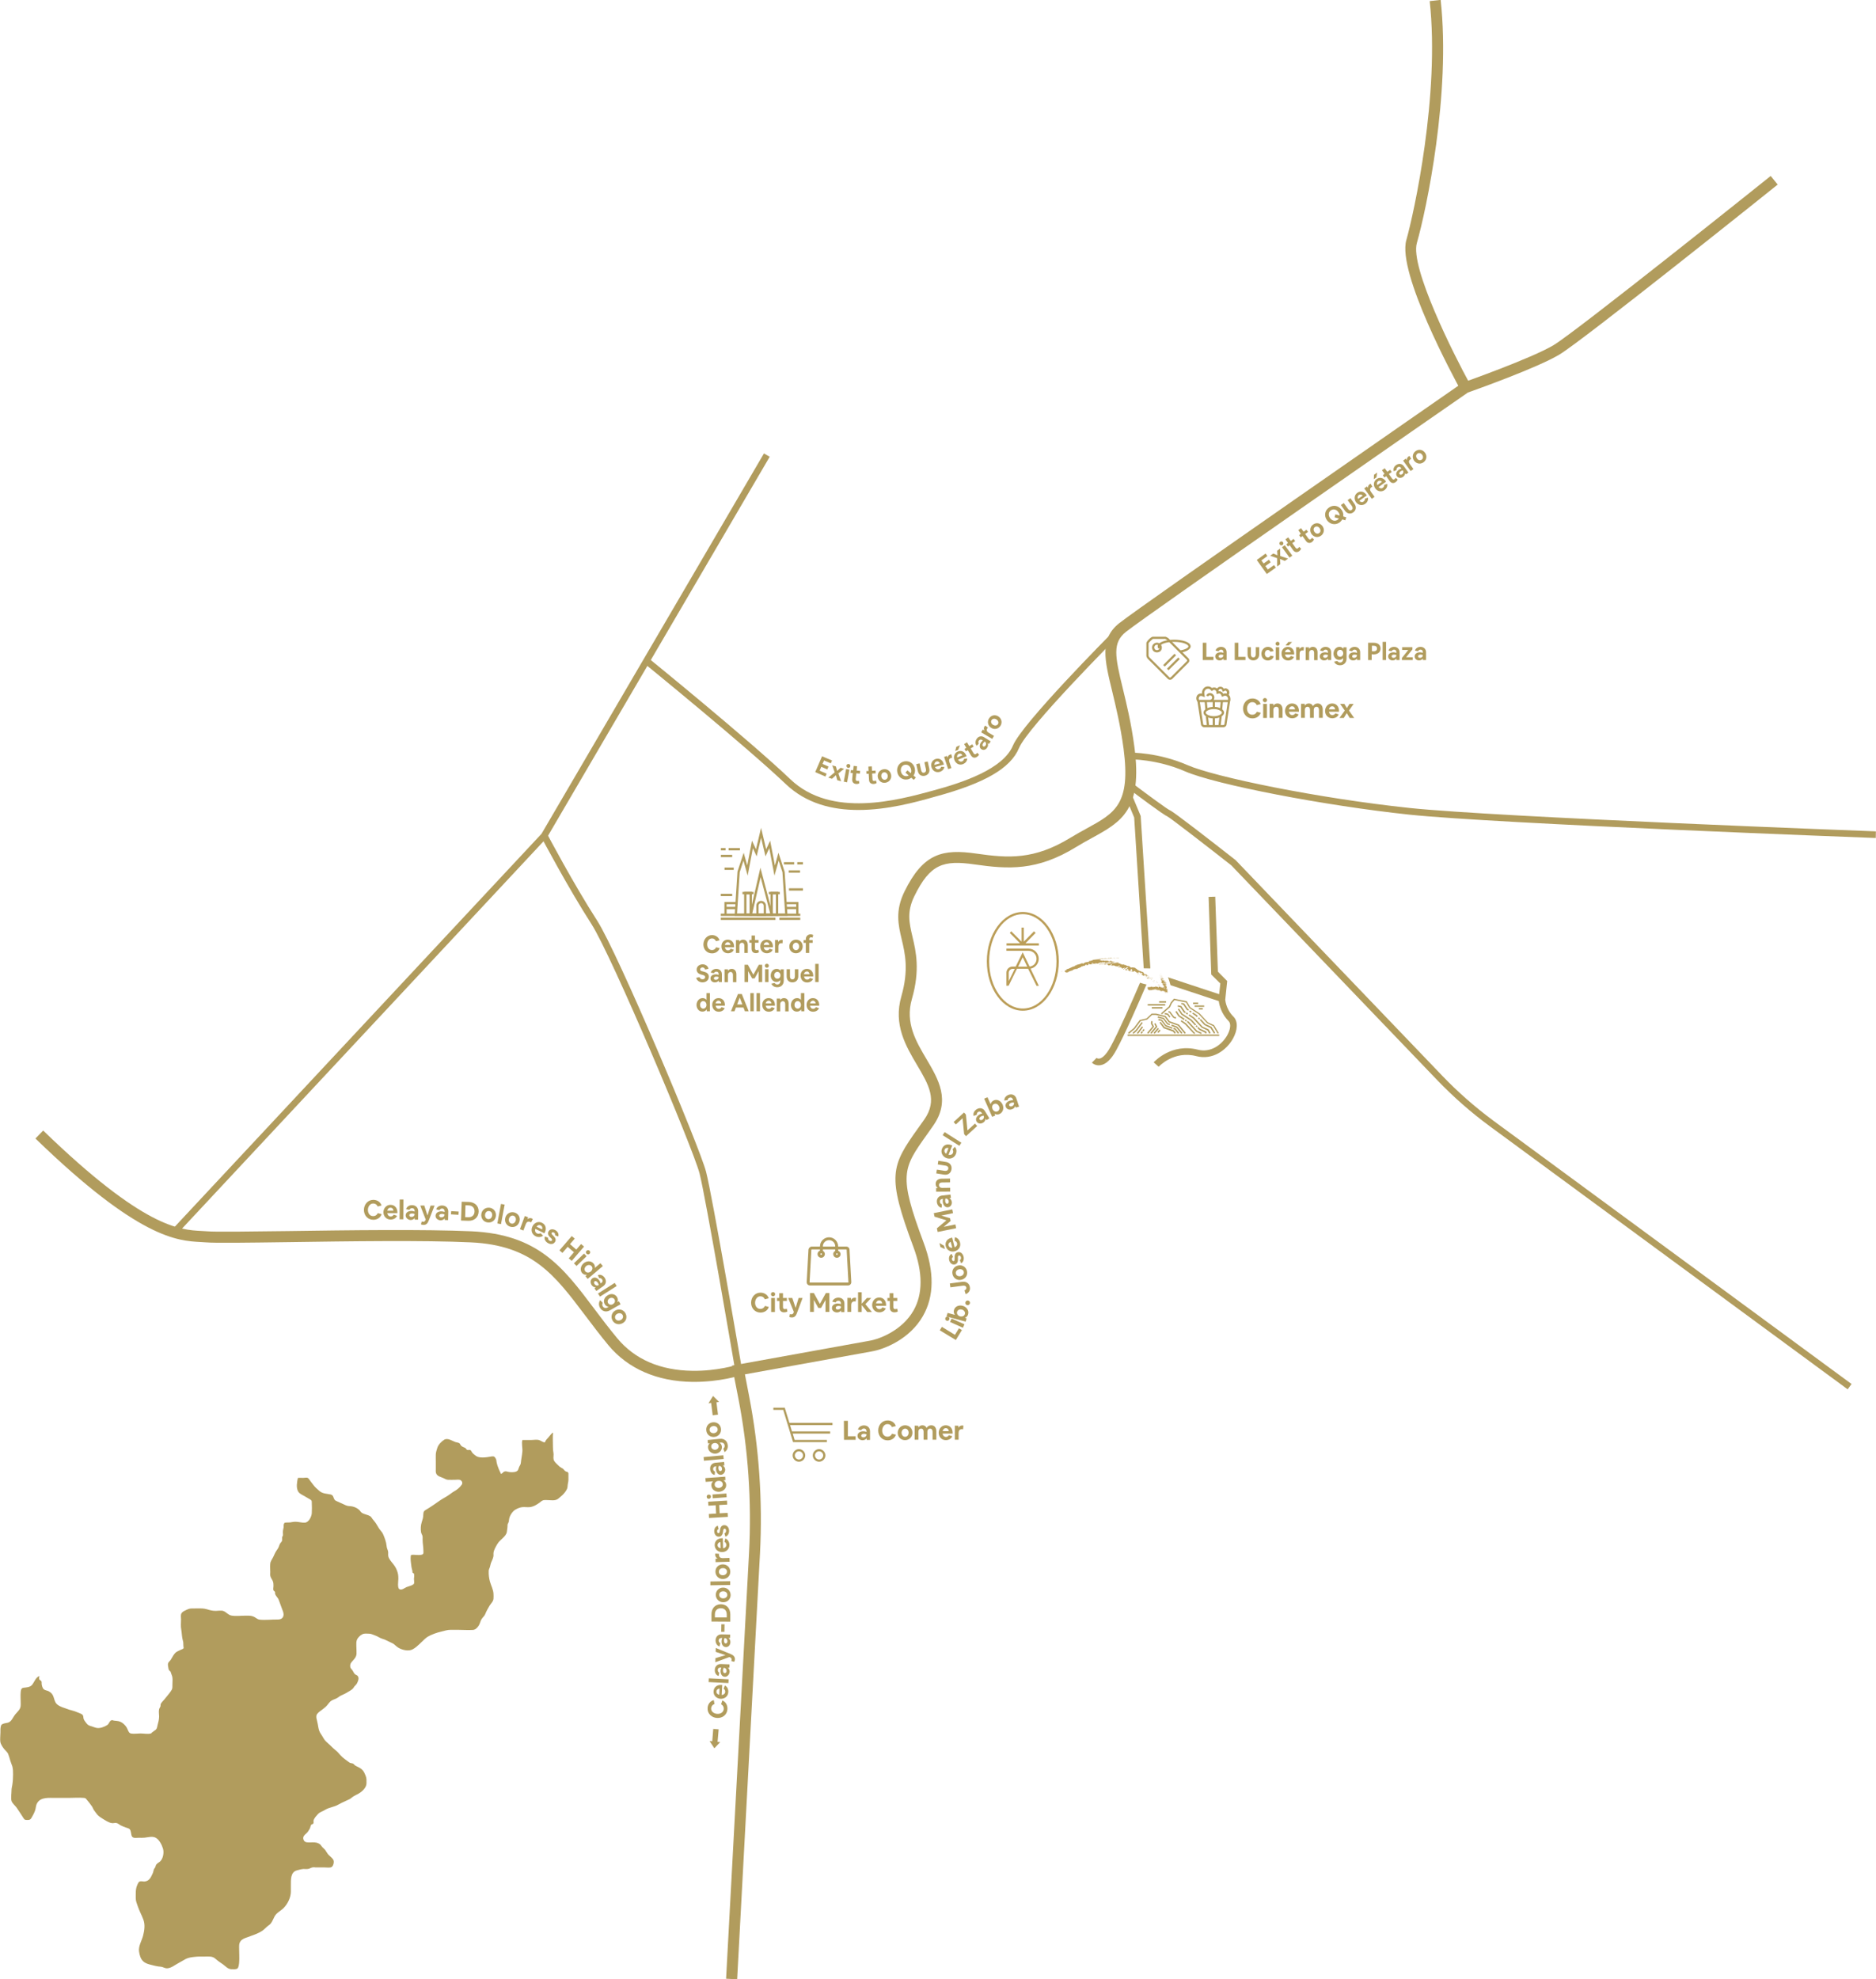 <?xml version="1.0" encoding="utf-8"?>
<!-- Generator: Adobe Illustrator 24.1.2, SVG Export Plug-In . SVG Version: 6.00 Build 0)  -->
<svg version="1.1" id="Capa_1" xmlns="http://www.w3.org/2000/svg" xmlns:xlink="http://www.w3.org/1999/xlink" x="0px" y="0px"
	 viewBox="0 0 1694.4 1787.5" style="enable-background:new 0 0 1694.4 1787.5;" xml:space="preserve">
<style type="text/css">
	.st0{fill:none;}
	.st1{enable-background:new    ;}
	.st2{fill:#B19C5D;}
	.st3{fill-rule:evenodd;clip-rule:evenodd;fill:#B19C5D;}
	.st4{fill:#BB9E58;}
</style>
<path id="SVGID_x5F_1_x5F_" class="st0" d="M652.2,1592.5c18.8-171-4.1-323.5-4.1-323.5"/>
<g class="st1">
	<path class="st2" d="M639.1,1542.4c0.2-3.3,2.3-6.2,5.6-7l0.6,3.5c-1.7,0.6-2.8,1.9-3,3.8c-0.2,3.1,2.6,4.9,5.4,5.1
		c2.8,0.2,5.7-1.2,6-4.4c0.1-1.9-0.8-3.4-2.4-4.3l1.1-3.4c3.2,1.3,4.8,4.4,4.6,7.9c-0.3,5-4.4,8.2-9.4,7.9
		C642.7,1551.2,638.7,1547.5,639.1,1542.4L639.1,1542.4z"/>
</g>
<g class="st1">
	<path class="st2" d="M644.5,1527.5c0.2-3.9,3.2-6,7-5.8h0.8l-0.5,9.1c1.7-0.2,3.1-1.1,3.2-2.9c0.1-1.2-0.5-2.1-1.4-2.8l1.1-2.9
		c2.2,1,3.3,3.6,3.1,5.9c-0.2,3.8-3.2,6.3-7.1,6.1C647.2,1533.9,644.3,1531.3,644.5,1527.5L644.5,1527.5z M649.6,1530.6l0.3-5.6
		c-1.5,0.1-2.7,1-2.8,2.6S648.1,1530.2,649.6,1530.6z"/>
</g>
<g class="st1">
	<path class="st2" d="M640,1519.1l0.2-3.4l17.9,0.9l-0.2,3.4L640,1519.1z"/>
</g>
<g class="st1">
	<path class="st2" d="M654.6,1514.3c-2.8-0.1-3.9-2.9-3.8-5.4c0-1.1,0.3-1.9,0.7-2.9h-0.7c-1.4-0.1-2.5,0.7-2.5,2.2
		c0,1,0.4,2,1.4,2.4l-0.7,3c-2.4-0.7-3.5-3.2-3.4-5.5c0.1-3.2,2.3-5.4,5.6-5.3l7.7,0.3l-0.1,3h-1.5c1.2,0.8,1.8,2.4,1.7,3.8
		C658.7,1512.3,657.1,1514.4,654.6,1514.3z M656.2,1509.1c0.1-1.5-0.9-2.8-2.5-2.9h-0.1c-0.2,0.4-0.3,0.7-0.4,1.1
		c-0.1,0.4-0.2,0.8-0.2,1.2c0,1,0.3,2.5,1.5,2.5C655.7,1511.1,656.2,1510,656.2,1509.1L656.2,1509.1z"/>
</g>
<g class="st1">
	<path class="st2" d="M646.2,1497.5l9.1-2.7l-8.9-3l0.1-3.5l13.7,5.6c2.1,0.9,3.6,2.2,3.6,4.6c0,0.4-0.1,0.8-0.2,1.2
		c-0.1,0.4-0.3,0.7-0.5,1.1l-2.6-0.7c0.1-0.2,0.2-0.4,0.2-0.6c0.1-0.2,0.1-0.5,0.1-0.7c0-0.5-0.1-0.9-0.3-1.2
		c-0.3-0.3-0.6-0.6-1.2-0.9l-0.5-0.2l-12.7,4.7L646.2,1497.5L646.2,1497.5z"/>
</g>
<g class="st1">
	<path class="st2" d="M655.6,1487.5c-2.8-0.1-4-2.8-3.9-5.3c0-1.1,0.2-1.9,0.6-2.9h-0.7c-1.4,0-2.4,0.8-2.5,2.2c0,1,0.5,2,1.5,2.4
		l-0.7,3c-2.4-0.6-3.6-3.2-3.6-5.5c0.1-3.2,2.2-5.5,5.5-5.4l7.7,0.2l-0.1,3l-1.5,0.1c1.3,0.8,1.8,2.3,1.8,3.8
		C659.6,1485.4,658.1,1487.6,655.6,1487.5L655.6,1487.5z M657,1482.2c0-1.5-0.9-2.8-2.5-2.8h-0.1c-0.1,0.4-0.3,0.7-0.4,1.1
		c-0.1,0.4-0.1,0.8-0.1,1.2c0,1,0.3,2.5,1.6,2.5C656.5,1484.2,657,1483.2,657,1482.2L657,1482.2z"/>
</g>
<g class="st1">
	<path class="st2" d="M651.4,1473.7l0.1-6.8h2.9l-0.1,6.8H651.4z"/>
</g>
<g class="st1">
	<path class="st2" d="M642.6,1457.8c0-5,3.1-9,8.5-9c5.2,0,8.5,3.9,8.5,9.1v6.6l-17-0.1V1457.8z M656.4,1458c0-3.3-1.9-5.6-5.3-5.6
		c-3.3,0-5.4,2.1-5.4,5.5v2.8h10.7V1458L656.4,1458z"/>
</g>
<g class="st1">
	<path class="st2" d="M646.5,1440.4c0-3.8,2.8-6.6,6.6-6.6s6.7,2.7,6.8,6.6c0,3.8-2.8,6.6-6.6,6.6S646.6,1444.2,646.5,1440.4z
		 M653.3,1443.5c1.8,0,3.7-1.2,3.6-3.2c0-2-1.8-3.2-3.7-3.2s-3.7,1.2-3.6,3.2C649.6,1442.4,651.4,1443.6,653.3,1443.5z"/>
</g>
<g class="st1">
	<path class="st2" d="M641.6,1431.7v-3.4l17.9-0.3v3.4L641.6,1431.7z"/>
</g>
<g class="st1">
	<path class="st2" d="M646.2,1419.5c-0.1-3.8,2.7-6.6,6.5-6.7s6.8,2.6,6.9,6.5c0.1,3.8-2.7,6.6-6.6,6.7
		C649.3,1426.1,646.3,1423.4,646.2,1419.5L646.2,1419.5z M653,1422.6c1.8,0,3.6-1.3,3.6-3.3s-1.8-3.2-3.7-3.1
		c-1.9,0-3.6,1.2-3.6,3.3C649.3,1421.5,651.1,1422.7,653,1422.6z"/>
</g>
<g class="st1">
	<path class="st2" d="M646.3,1407.7l1.9-0.2c-1.4-0.6-2.1-1.7-2.2-3.2v-0.7c0-0.2,0.1-0.4,0.2-0.6l3.3,0.3c-0.2,0.4-0.1,0.7-0.1,1.1
		c0.1,2,1.5,2.8,3.3,2.8l6.2-0.2l0.1,3.4l-12.7,0.4V1407.7L646.3,1407.7z"/>
</g>
<g class="st1">
	<path class="st2" d="M645.5,1395.6c-0.1-3.9,2.6-6.3,6.5-6.4h0.8l0.3,9.1c1.7-0.3,3-1.4,2.9-3.2c0-1.2-0.7-2.1-1.7-2.7l0.8-3
		c2.3,0.8,3.6,3.3,3.7,5.6c0.1,3.8-2.6,6.6-6.5,6.7C648.8,1401.8,645.7,1399.4,645.5,1395.6z M650.9,1398.2l-0.2-5.6
		c-1.5,0.3-2.6,1.2-2.6,2.8S649.4,1398,650.9,1398.2L650.9,1398.2z"/>
</g>
<g class="st1">
	<path class="st2" d="M654.3,1384.8c1-0.4,1.5-1.3,1.5-2.4c0-0.8-0.4-1.9-1.4-1.8c-1,0-1.2,1.3-1.3,2.1l-0.1,0.7
		c-0.3,2.1-1.2,4.3-3.6,4.4c-2.7,0.1-4.2-2.2-4.3-4.7c-0.1-2.3,0.9-4.5,3.2-5.2l0.8,3c-0.9,0.4-1.5,1.1-1.4,2.1
		c0,0.8,0.5,1.7,1.3,1.6c0.9,0,1.1-1.4,1.2-2.1l0.1-0.7c0.3-2.2,1.2-4.3,3.7-4.4c2.8-0.1,4.4,2.3,4.5,4.9c0.1,2.3-0.9,4.7-3.3,5.5
		L654.3,1384.8z"/>
</g>
<g class="st1">
	<path class="st2" d="M640.2,1367.3l6.6-0.4l-0.4-7.5l-6.6,0.4l-0.2-3.6l17-1l0.2,3.6l-7.2,0.4l0.4,7.5l7.2-0.4l0.2,3.6l-17,1
		L640.2,1367.3z"/>
</g>
<g class="st1">
	<path class="st2" d="M640.3,1353.6c-1.1,0.1-2-0.7-2-1.8c-0.1-1.1,0.7-2,1.8-2c1.1-0.1,2,0.7,2,1.8
		C642.1,1352.6,641.3,1353.5,640.3,1353.6z M643.7,1353.1l-0.2-3.4l12.6-0.9l0.2,3.4L643.7,1353.1z"/>
</g>
<g class="st1">
	<path class="st2" d="M649.7,1347.2c-3.4,0.3-6.9-1.8-7.2-5.5c-0.1-1.5,0.3-2.8,1.5-3.9l-6.6,0.5l-0.3-3.4l17.9-1.3l0.2,3.1
		l-1.8,0.2c1.5,0.8,2.4,2.3,2.5,4C656.1,1344.4,653.1,1346.9,649.7,1347.2L649.7,1347.2z M652.8,1340.3c-0.1-2-2-3.1-3.9-2.9
		c-1.9,0.1-3.6,1.4-3.4,3.5c0.1,2,2,3,3.9,2.9C651.2,1343.6,653,1342.3,652.8,1340.3z"/>
</g>
<g class="st1">
	<path class="st2" d="M651.2,1331.9c-2.8,0.2-4.3-2.3-4.5-4.8c-0.1-1.1,0-1.9,0.3-2.9l-0.7,0.1c-1.4,0.1-2.3,1-2.2,2.5
		c0.1,1,0.7,1.9,1.7,2.2l-0.3,3c-2.5-0.3-3.9-2.7-4.1-5.1c-0.3-3.2,1.6-5.6,4.9-5.9l7.7-0.7l0.3,3l-1.5,0.2c1.3,0.7,2,2.1,2.2,3.6
		C655,1329.3,653.7,1331.6,651.2,1331.9L651.2,1331.9z M652.1,1326.4c-0.1-1.5-1.2-2.7-2.8-2.5h-0.1c-0.1,0.4-0.2,0.7-0.3,1.2
		c0,0.4-0.1,0.8,0,1.2c0.1,1,0.6,2.4,1.8,2.3C651.8,1328.5,652.2,1327.4,652.1,1326.4L652.1,1326.4z"/>
</g>
<g class="st1">
	<path class="st2" d="M635.8,1319.2l-0.3-3.3l17.8-1.6l0.3,3.3L635.8,1319.2z"/>
</g>
<g class="st1">
	<path class="st2" d="M639.5,1307.5c-0.2-1.6,0.3-3,1.5-4l-1.6,0.1l-0.3-3.1l11.1-1.1c3.8-0.4,6.7,1.9,7.1,5.8
		c0.3,2.5-0.7,4.9-2.9,6.2l-1.1-3.1c0.9-0.7,1.3-1.7,1.2-2.8c-0.2-2-1.7-2.9-3.7-2.7l-1,0.1c1.3,0.8,2.1,2.2,2.2,3.6
		c0.3,3.4-2.4,6-5.7,6.3C643.2,1313,639.9,1311,639.5,1307.5z M646.1,1309.3c1.7-0.2,3.2-1.6,3-3.4s-1.9-2.9-3.7-2.7
		c-1.8,0.2-3.2,1.5-3,3.4C642.6,1308.4,644.3,1309.4,646.1,1309.3z"/>
</g>
<g class="st1">
	<path class="st2" d="M637.9,1291.8c-0.4-3.7,2.1-6.9,5.9-7.3c3.8-0.4,7,2,7.4,5.9c0.4,3.7-2.1,6.9-5.9,7.3
		C641.5,1298.1,638.3,1295.7,637.9,1291.8z M644.9,1294.3c1.8-0.2,3.5-1.6,3.3-3.6s-2.1-3-4-2.8s-3.5,1.6-3.3,3.6
		S643,1294.5,644.9,1294.3z"/>
</g>
<path class="st2" d="M627.1,1248h-1.6c-32-0.4-58.2-11.8-75.9-33c-7.8-9.4-14.6-18.5-21.2-27.2c-27.7-36.7-47.7-63.2-103.1-65.8
	c-42.4-2-110.6-1-165.4-0.2c-36.6,0.5-65.5,0.9-73.8,0.2c-1.5-0.1-3.1-0.2-4.8-0.3c-20.9-1.1-55.8-2.9-149.3-93.5l7-7.2
	c90.8,88,123.4,89.7,142.9,90.7c1.8,0.1,3.5,0.2,5.1,0.3c7.8,0.7,38,0.2,72.9-0.2c55-0.8,123.4-1.7,166,0.2
	c60.2,2.8,82.5,32.3,110.7,69.8c6.5,8.7,13.3,17.6,20.9,26.8c15.9,19.1,38.8,29,68,29.4c22.3,0.3,40-5.3,40.2-5.4l3.1,9.5
	C667.9,1242.4,650.2,1248,627.1,1248L627.1,1248z"/>
<path class="st2" d="M665.8,1787.5l-10-0.5l20.7-384.1c2.5-47-0.7-94.1-9.6-139.9l-5.8-29.7l5-0.9c1.1-0.2,105.6-19.1,119.5-21.6
	c9.2-1.6,29.2-9.4,39.4-27.1c8.6-15.1,8.6-34.4,0-57.5c-24.1-64.5-20.3-73,4.2-107.3c1.7-2.4,3.6-5,5.5-7.7
	c12.4-17.6,4.1-31.6-6.4-49.3c-10.1-17.1-21.6-36.5-14.2-62.1c6.8-23.8,3.4-38.5,0.3-51.5c-3.1-13.2-6-25.7,2.5-43.1
	c17-34.7,34.5-38.7,65-34.3c29.1,4.2,52.2,5.6,84.7-14.2c5.2-3.2,10.2-5.9,14.9-8.5c25.7-14.1,39.9-21.9,33.3-72.1
	c-2.8-20.9-7-38.1-10.3-51.9c-6.9-28.4-11.5-47.2,6.4-61.4c23.2-18.2,298.2-208.8,309.8-216.9l0.6-0.4l0.6-0.2
	c0.6-0.2,61.2-21.6,81.3-33.6c20.3-12.1,194.4-151.4,196.1-152.8l6.3,7.8c-7.2,5.8-176.4,141.2-197.3,153.6
	c-20.1,12-75.5,31.7-82.5,34.2c-14.2,9.8-286.4,198.5-308.8,216.1c-12.4,9.8-10,22-2.9,51.1c3.4,14.1,7.7,31.6,10.5,53
	c7.5,56.9-11.8,67.5-38.4,82.1c-4.7,2.6-9.5,5.2-14.5,8.3c-35.2,21.6-61.1,19.9-91.3,15.6c-28.4-4.1-40.3-0.5-54.6,28.7
	c-6.9,14.2-4.6,24-1.7,36.4c3.2,13.5,7.1,30.2-0.5,56.5c-6.2,21.5,3.7,38.1,13.2,54.2c10.8,18.3,22.1,37.3,6,60.2
	c-1.9,2.8-3.8,5.4-5.5,7.8c-22,30.9-26,36.4-3,98c9.7,26,9.5,48.2-0.7,66c-11.9,20.9-34.7,30-46.3,32
	c-12.2,2.2-93.4,16.9-114.5,20.7l3.8,19.7c9,46.6,12.3,94.5,9.8,142.3L665.8,1787.5L665.8,1787.5z"/>
<path class="st2" d="M1319.3,352.4c-5.9-10.8-57.5-106-49.1-135.6c6.8-24,30.4-131.1,21.1-215.8l9.9-1.1
	c9.3,84.8-12.9,189.6-21.5,219.6c-6.2,21.8,32.8,99.8,48.3,128L1319.3,352.4L1319.3,352.4z M664.1,1237.9
	c-0.3-1.6-26.6-156.2-32.3-178.3c-5.8-22.3-79.1-196.1-97.5-224.9c-21.5-33.4-45.1-78.1-45.3-78.5l5.3-2.8
	c0.2,0.4,23.7,44.9,45.1,78.1c18.6,29,92.5,204.2,98.3,226.7c5.8,22.3,31.4,172.4,32.5,178.7L664.1,1237.9L664.1,1237.9z
	 M1029.7,887.5c-6.4,15-19.4,44.6-26.6,57.8c-4.7,8.6-8.3,10.4-10,10.7c-1.6,0.3-2.6-0.5-2.7-0.6l-2.1,2.2l-2.1,2.1
	c0.3,0.3,2.5,2.4,6.2,2.4c0.5,0,0.9,0,1.4-0.1c5.1-0.7,10-5.4,14.5-13.8c7.6-13.8,20.9-44.3,27.2-59.1
	C1033.6,888.7,1031.6,888.2,1029.7,887.5L1029.7,887.5z M1033,874.5c2,0,4,0,6,0.1l-8.7-137.1V737l-8.5-20.4l-5.5,2.3l8.1,19.4
	L1033,874.5z M1114,918.1c-7.3-7.3-7.4-16.1-7.4-16.2v-2.2l-51.7-17.1c1,2.3,1.6,4.7,2.3,7.1l43.6,14.4c0.5,3.7,2.3,11.5,9,18.2
	c2.2,2.2,1.6,7.5-1.5,12.9c-4.9,8.5-14.9,15.7-26.3,12.8c-23.9-6.2-39.3,10.7-40,11.4l4.5,4c0.1-0.1,13.6-14.9,34-9.6
	c14.5,3.8,27-5.1,33-15.6C1118,930.2,1118.3,922.3,1114,918.1L1114,918.1z"/>
<path class="st2" d="M1106.7,902.3l-6-0.6l1.5-13.5l-8.2-8.1l-2.4-70.1l6-0.2l2.4,67.7l8.4,8.5L1106.7,902.3z M775.3,731.5
	c-23.3,0-46.9-5.6-65.6-23.4C672.8,673,582.2,599.4,581.3,598.6l3.8-4.7c0.9,0.7,91.7,74.5,128.8,109.9
	c37,35.3,96.9,18.9,129.1,10.1c26.6-7.2,63-19.3,71.9-40.6c8.4-20.2,86.8-99,90.1-102.4l4.3,4.2c-0.8,0.8-80.9,81.3-88.9,100.4
	c-7.6,18.3-31,31.9-75.9,44C827,724.5,801.4,731.5,775.3,731.5L775.3,731.5z M1694.2,756.8c-3.4-0.1-342.5-12.8-421.4-21.1
	c-76.4-8.1-174.8-27.1-202.5-39.1c-25.4-11.1-49.3-10.8-49.6-10.9l-0.1-6c1,0,25.4-0.3,52,11.3c24.5,10.7,117.5,29.9,200.7,38.7
	c78.7,8.3,417.6,21,421,21.1L1694.2,756.8z M1101.2,935.6h-82.8v-1.3h82.8V935.6z M1084.8,933.8l-4.4-2l-7.6-8.2l-0.8-0.6l0.7-1
	l1,0.7l7.6,8.2l4.1,1.8L1084.8,933.8L1084.8,933.8z M1079,933.8l-1-0.5l-7.7-8.2l-3.9-2.7l0.7-1l4.1,2.8l7.6,8.2l0.7,0.3L1079,933.8
	L1079,933.8z M1019.6,933.7l-0.8-1l0.4-0.3l4.9-4l5.3-7.2l6.1-1.4l4.7-4.4h4.1l8.5,2.1l3.6,4.8l8.4,3l6.2,7.5l-1,0.8l-6-7.3l-8.4-3
	l-3.6-4.8l-8-1.9h-3.4l-4.5,4.2l-5.9,1.4l-5.2,7L1019.6,933.7L1019.6,933.7z M1023.7,933.7l-0.8-1l3-2.6l5.2-7l1,0.7l-5.3,7.2
	L1023.7,933.7L1023.7,933.7z M1027.6,933.7l-0.8-0.9l0.8-0.8l3.8-5.1l1,0.7l-3.9,5.3L1027.6,933.7z M1037.1,933.6l-1-0.8l4.8-5.7
	l-1.4-2.7l0.2-2.2l1.3,0.1l-0.2,1.8l1.6,3.1L1037.1,933.6L1037.1,933.6z M1040,933.6l-1-0.8l4.8-5.7l-1.3-2.5l1.1-0.6l1.7,3.3
	L1040,933.6L1040,933.6z M1042.9,933.6l-1-0.8l3.8-4.5l1,0.8L1042.9,933.6z M1067,933.6l-4.5-5.5l-4.6-1.6l0.4-1.2l5,1.8l4.7,5.7
	L1067,933.6z M1061,933.6l-1.6-2l-8.4-3l-3.7-5l1-0.8l3.5,4.6l8.4,3l1.8,2.2L1061,933.6L1061,933.6z M1064,933.6l-3-3.8l-1.4-0.5
	l0.4-1.2l1.8,0.7l3.2,4L1064,933.6z M1031.1,933.6l-1-0.8l1.2-1.6l1,0.8L1031.1,933.6z M1096.5,933.5l-3.2-5.1l-5.4-2.6l-4.3-4.6
	l0.9-0.9l4.2,4.5l5.5,2.5l3.4,5.5L1096.5,933.5L1096.5,933.5z M1099.8,933.5l-4.1-6.8l-5.4-2.6l-7.6-8.2l-8.4-5.5l-0.1-0.1
	c-1-1.5-1.9-3.1-3-5l-10.4-2.1l-2.4,2.8l-1.7,3.7l-7.3,6.4l-0.8-0.9l7.1-6.2l1.7-3.7l2.9-3.4l11.6,2.3l0.1,0.3c1.1,1.9,2,3.5,3,5.1
	l8.4,5.5l7.6,8.2l5.5,2.5l4.3,7.2L1099.8,933.5L1099.8,933.5z M1092.3,933.5l-1.7-2.9l-5.4-2.6l-7.6-8.2l-4.1-2.8l0.7-1l4.3,2.9
	l7.6,8.2l5.5,2.5l1.9,3.3L1092.3,933.5L1092.3,933.5z M1088.9,933.5l-0.5-0.9l-5.4-2.6l-1.6-1.7l0.9-0.9l1.5,1.6l5.5,2.5l0.7,1.3
	L1088.9,933.5L1088.9,933.5z M1046.3,932.8l-1-0.8l1.9-2.2l1,0.8L1046.3,932.8z M1032.7,931.5l-1-0.7l1.1-1.5l1,0.7L1032.7,931.5z
	 M1058.7,929.1l-6.2-2.3l-3.6-4.8l-2.8-0.6l0.3-1.2l3.2,0.8l3.6,4.8l5.8,2.1L1058.7,929.1z M1080.8,927.7l-0.9-1l0.9-0.8l0.9,1
	L1080.8,927.7z M1079.4,926.1l-4-4.3l-8.4-5.5l-3.2-4.8l1.1-0.7l3,4.6l8.4,5.5l4.1,4.4L1079.4,926.1z M1056.4,925.9l-2.2-0.8
	l-3.6-4.8l-5.1-1.2l0.3-1.2l5.5,1.4l3.6,4.8l1.8,0.6L1056.4,925.9L1056.4,925.9z M1071.3,922.5l-1.3-0.9l0.7-1l1.3,0.9L1071.3,922.5
	z M1069.3,921.2l-5-3.4l-2.7-4.1l1.1-0.7l2.6,4l4.7,3.1L1069.3,921.2L1069.3,921.2z M1083,920.7l-1-1.1l0.9-0.8l1,1.1L1083,920.7z
	 M1062,920l-2.4-0.9l-3.4-4.6l-1-0.2l0.3-1.2l1.4,0.4l3.4,4.6l2,0.7L1062,920z M1056.2,918.9l-1.9-2.4l-2.4-0.5l0.3-1.2l2.8,0.6
	l2.1,2.8L1056.2,918.9L1056.2,918.9z M1080.9,918.5l-0.8-0.9l-3.2-2.2l0.7-1l3.4,2.3l0.9,1L1080.9,918.5L1080.9,918.5z
	 M1072.4,916.3l-1.4-0.9l0.7-1.1l1.4,0.9L1072.4,916.3z M1070.2,914.9l-1.1-0.7l-3-4.6l-2.5-0.5l0.3-1.2l3.1,0.7l3.2,4.8l0.9,0.5
	L1070.2,914.9z M1075.6,914.6l-1.6-1.1l0.7-1l1.6,1.1L1075.6,914.6z M1073.1,912.8l-1.4-1l-3-4.5l-1.8-0.4l0.2-1.2l2.4,0.5l3.2,4.8
	l1.1,0.7L1073.1,912.8L1073.1,912.8z M1086.3,911.7h-3.5v-1.3h3.5V911.7z M1050,910.8h-9.7v-1.3h9.7V910.8z M1087.6,909.3h-8.6V908
	h8.6V909.3z M1052.4,908.1h-15.8v-1.3h15.8V908.1z M1082.2,906.7h-4.6v-1.3h4.6V906.7z M1053.2,905.5h-6.3v-1.3h6.3V905.5z"/>
<path class="st3" d="M644,1260.7l-4.1,6.6l2.4-0.3l1.4,11.2l4.8-0.6l-1.4-11.2l2.4-0.3L644,1260.7z M645.2,1578.9l5.3-5.6l-2.4-0.2
	l1-11.3l-4.9-0.4l-0.9,11.2l-2.4-0.2L645.2,1578.9z"/>
<path id="SVGID_x5F_3_x5F_" class="st0" d="M727.9,1265.6l82.4-13.3c0,0,75.2-32.2,65-92.8c-10.2-60.6-50.8-132.5,45.7-160.2"/>
<g class="st1">
	<path class="st2" d="M848.8,1201.4l1.9-3.1l11.8,7.2l3.6-5.9l2.7,1.6l-5.5,9L848.8,1201.4L848.8,1201.4z"/>
</g>
<g class="st1">
	<path class="st2" d="M854.9,1192.7c-1-0.4-1.4-1.5-1-2.5c0.5-1,1.5-1.4,2.5-1s1.4,1.5,1,2.5S855.9,1193.2,854.9,1192.7z
		 M858.1,1193.9l1.4-3.1l11.6,5.2l-1.4,3.1L858.1,1193.9z"/>
</g>
<g class="st1">
	<path class="st2" d="M855.9,1185.7l6.6,1.8c-1-1.3-1.3-2.8-0.9-4.3c0.9-3.5,4.6-4.8,7.9-3.9c3.3,0.9,5.9,4,4.9,7.6
		c-0.4,1.5-1.4,2.7-3,3.2l1.6,0.5l-0.8,3l-17.3-4.7L855.9,1185.7z M867.1,1188.8c1.8,0.5,3.9-0.2,4.4-2.1s-0.9-3.5-2.7-4
		s-3.8,0.1-4.4,2.1C863.9,1186.6,865.3,1188.3,867.1,1188.8z"/>
</g>
<g class="st1">
	<path class="st2" d="M871.9,1176.4c0.1-1.1,1.1-2,2.3-1.9c1.1,0.1,2,1.1,1.9,2.3c-0.1,1.1-1.2,2-2.3,1.9
		C872.6,1178.6,871.7,1177.6,871.9,1176.4z"/>
</g>
<g class="st1">
	<path class="st2" d="M872.2,1168.8l-1.1-3.4c1-0.5,1.9-1.3,1.7-2.5c-0.2-1.5-1.6-2-3-1.8l-11.4,1.5l-0.5-3.5l11.3-1.5
		c3.4-0.4,6.3,1.3,6.8,4.9C876.5,1165.3,875,1167.7,872.2,1168.8z"/>
</g>
<g class="st1">
	<path class="st2" d="M860.3,1150.7c-0.8-3.7,1.4-7,5.1-7.8c3.7-0.8,7.2,1.3,8,5.1c0.8,3.7-1.4,7-5.2,7.8
		C864.6,1156.6,861.1,1154.5,860.3,1150.7L860.3,1150.7z M867.6,1152.5c1.8-0.4,3.3-1.9,2.9-3.9c-0.4-1.9-2.4-2.7-4.3-2.3
		c-1.8,0.4-3.3,1.9-2.9,3.9C863.7,1152.1,865.7,1152.9,867.6,1152.5z"/>
</g>
<g class="st1">
	<path class="st2" d="M866.9,1138.1c0.9-0.6,1.3-1.6,1-2.7c-0.2-0.8-0.8-1.7-1.8-1.5s-1,1.5-0.9,2.3v0.7c0.2,2.1-0.4,4.4-2.7,5
		c-2.6,0.6-4.6-1.3-5.2-3.8c-0.5-2.2,0-4.6,2.2-5.7l1.3,2.8c-0.8,0.5-1.3,1.3-1,2.3c0.2,0.7,0.8,1.6,1.6,1.4
		c0.9-0.2,0.8-1.6,0.8-2.3v-0.7c-0.1-2.2,0.4-4.4,2.8-5c2.7-0.7,4.7,1.5,5.3,4c0.5,2.2,0,4.8-2.2,6L866.9,1138.1L866.9,1138.1z"/>
</g>
<g class="st1">
	<path class="st2" d="M853.4,1128l-4-1.8l-0.9-3.6l4.1,2.4L853.4,1128L853.4,1128z M854.2,1125.5c-0.9-3.7,1.3-6.7,5-7.6l0.8-0.2
		l2.2,8.8c1.6-0.7,2.6-2,2.2-3.7c-0.3-1.2-1.1-1.9-2.2-2.3l0.2-3.1c2.4,0.3,4.2,2.4,4.7,4.8c0.9,3.7-1.2,7-5,7.9
		C858.8,1130.9,855.2,1129.2,854.2,1125.5L854.2,1125.5z M858.7,1121.5c-1.4,0.6-2.3,1.7-1.9,3.3c0.4,1.6,1.8,2.2,3.3,2.1
		L858.7,1121.5L858.7,1121.5z"/>
</g>
<g class="st1">
	<path class="st2" d="M846.2,1109.3l8.6-7.2l-10.7-3.3l-0.7-3.2l16.7-3.4l0.7,3.4l-10.6,2.2l7.9,2.4l0.5,2.5l-6.3,5.3l10.6-2.2
		l0.7,3.4l-16.7,3.4L846.2,1109.3L846.2,1109.3z"/>
</g>
<g class="st1">
	<path class="st2" d="M856.2,1090.3c-2.8,0.3-4.3-2.2-4.7-4.7c-0.1-1,0-1.9,0.2-2.9l-0.7,0.1c-1.4,0.2-2.3,1.1-2.1,2.6
		c0.1,1,0.7,1.9,1.8,2.2l-0.2,3.1c-2.5-0.3-4-2.6-4.3-4.9c-0.4-3.1,1.4-5.7,4.7-6.1l7.6-0.9l0.4,3l-1.5,0.3c1.4,0.6,2.1,2.1,2.3,3.5
		C859.9,1087.7,858.7,1090,856.2,1090.3L856.2,1090.3z M856.9,1084.9c-0.2-1.5-1.3-2.6-2.9-2.4h-0.1c-0.1,0.4-0.2,0.7-0.2,1.2v1.2
		c0.1,1,0.7,2.4,1.9,2.2C856.7,1086.9,857,1085.8,856.9,1084.9L856.9,1084.9z"/>
</g>
<g class="st1">
	<path class="st2" d="M845.5,1073l1.6-0.1c-1.4-0.8-2-2.2-2-3.7c0-3.1,2.4-4.7,5.4-4.7l7.6-0.1v3.4l-7.2,0.1c-1.5,0-2.8,0.6-2.8,2.3
		c0,1.6,1.2,2.6,2.8,2.6l7.3-0.1v3.4l-12.7,0.1L845.5,1073L845.5,1073z"/>
</g>
<g class="st1">
	<path class="st2" d="M846.2,1056.3l7,1.1c1.5,0.2,3-0.2,3.3-1.9c0.3-1.7-1-2.6-2.5-2.8l-7-1.1l0.5-3.3l6.9,1.1
		c3.4,0.5,5.6,3.1,5,6.7c-0.6,3.5-3.3,5.3-6.9,4.7l-6.9-1.1L846.2,1056.3L846.2,1056.3z"/>
</g>
<g class="st1">
	<path class="st2" d="M850.8,1037.4c1.4-3.6,5-4.7,8.5-3.2l0.8,0.3l-3.4,8.4c1.7,0.4,3.3,0,4-1.7c0.4-1.1,0.3-2.2-0.4-3.1l2-2.4
		c1.8,1.7,1.9,4.4,1,6.6c-1.4,3.5-5.1,4.9-8.7,3.5C851.3,1044.4,849.4,1040.9,850.8,1037.4L850.8,1037.4z M854.6,1042l2.1-5.2
		c-1.5-0.4-2.9,0-3.5,1.5S853.4,1041.2,854.6,1042z"/>
</g>
<g class="st1">
	<path class="st2" d="M851.4,1025.2l1.8-2.8l15.1,9.6l-1.8,2.8L851.4,1025.2L851.4,1025.2z"/>
</g>
<g class="st1">
	<path class="st2" d="M870.8,1024.2l-1.4-14.3l-6.1,5.6l-2-2.2l9.4-8.6l1.7,1.9l1.4,14.3l6.8-6.2l2,2.2l-10.1,9.2L870.8,1024.2
		L870.8,1024.2z"/>
</g>
<g class="st1">
	<path class="st2" d="M882.1,1012.9c-1.5-2.4,0.2-4.9,2.3-6.2c0.9-0.6,1.7-0.8,2.7-1l-0.4-0.6c-0.7-1.2-2-1.6-3.2-0.9
		c-0.9,0.5-1.4,1.5-1.2,2.5l-2.9,1.1c-0.8-2.4,0.7-4.7,2.7-6c2.7-1.7,5.8-1.2,7.5,1.7l4,6.5l-2.6,1.6l-0.9-1.2c0,1.5-1,2.8-2.2,3.5
		C886,1015.1,883.4,1015,882.1,1012.9L882.1,1012.9z M887.3,1011.2c1.2-0.8,1.8-2.3,1-3.6l-0.1-0.1c-0.4,0.1-0.8,0.2-1.1,0.3
		c-0.4,0.2-0.7,0.3-1.1,0.5c-0.9,0.5-1.9,1.6-1.2,2.7C885.4,1011.9,886.5,1011.7,887.3,1011.2L887.3,1011.2z"/>
</g>
<g class="st1">
	<path class="st2" d="M891.9,990.9l2.8,6.3c0.4-1.5,1.4-2.7,2.8-3.4c3.3-1.5,6.6,0.6,8,3.7c1.4,3.1,0.6,7.1-2.8,8.6
		c-1.5,0.6-3,0.6-4.4-0.3l0.6,1.6l-2.8,1.2l-7.2-16.4L891.9,990.9L891.9,990.9z M896.5,1001.6c0.7,1.7,2.6,2.9,4.4,2.1
		c1.8-0.8,2.2-2.9,1.4-4.6c-0.8-1.7-2.5-2.9-4.4-2.1C896.1,997.7,895.7,999.8,896.5,1001.6z"/>
</g>
<g class="st1">
	<path class="st2" d="M908.4,999.5c-0.9-2.7,1.3-4.7,3.7-5.5c1-0.3,1.9-0.4,2.9-0.4l-0.2-0.7c-0.4-1.3-1.5-2.1-2.9-1.6
		c-1,0.3-1.7,1.1-1.8,2.2l-3,0.4c-0.2-2.5,1.8-4.4,4-5.2c3-1,5.9,0.2,6.9,3.4l2.4,7.3l-2.9,0.9l-0.6-1.4c-0.3,1.4-1.6,2.5-3,2.9
		C911.8,1002.6,909.2,1001.9,908.4,999.5L908.4,999.5z M913.9,999.1c1.4-0.5,2.3-1.8,1.8-3.3v-0.1h-1.2c-0.4,0.1-0.8,0.1-1.2,0.3
		c-1,0.3-2.2,1.1-1.8,2.3C911.9,999.3,913,999.4,913.9,999.1z"/>
</g>
<path id="SVGID_x5F_4_x5F_" class="st0" d="M266.4,1101.4c0,0,121-0.9,144.5,0.7s102.1-7.3,147.8,101.9"/>
<g class="st1">
	<path class="st2" d="M337.2,1083.6c3.3,0,6.4,1.8,7.4,5.1l-3.5,0.9c-0.7-1.7-2.1-2.7-4-2.7c-3.1,0-4.8,3-4.8,5.8
		c0,2.9,1.6,5.6,4.8,5.6c1.9,0,3.3-1,4.1-2.7l3.5,0.9c-1.1,3.3-4.1,5.1-7.5,5.1c-5,0-8.5-3.9-8.5-8.9
		C328.7,1087.9,332.1,1083.6,337.2,1083.6L337.2,1083.6z"/>
</g>
<g class="st1">
	<path class="st2" d="M352.7,1088.1c3.9,0,6.2,2.9,6.2,6.7v0.8h-9.1c0.3,1.7,1.3,3,3.1,3c1.2,0,2.1-0.6,2.7-1.6l3,1
		c-0.9,2.3-3.4,3.4-5.8,3.4c-3.8,0-6.5-2.9-6.5-6.7C346.4,1091.2,348.9,1088.1,352.7,1088.1L352.7,1088.1z M349.8,1093.4h5.6
		c-0.2-1.5-1.1-2.7-2.7-2.7S350.1,1091.9,349.8,1093.4z"/>
</g>
<g class="st1">
	<path class="st2" d="M361,1083.3h3.4l-0.1,17.9h-3.4L361,1083.3z"/>
</g>
<g class="st1">
	<path class="st2" d="M366.4,1097.6c0-2.8,2.7-4,5.2-4c1.1,0,1.9,0.2,2.9,0.6v-0.7c0-1.4-0.8-2.4-2.3-2.4c-1,0-2,0.5-2.4,1.5l-3-0.6
		c0.6-2.4,3.1-3.7,5.4-3.6c3.2,0,5.5,2.1,5.5,5.4l-0.1,7.7h-3l-0.1-1.5c-0.8,1.3-2.3,1.8-3.8,1.8
		C368.6,1101.6,366.4,1100.1,366.4,1097.6L366.4,1097.6z M371.7,1099c1.5,0,2.8-1,2.8-2.5v-0.1c-0.4-0.1-0.7-0.3-1.1-0.4
		s-0.8-0.1-1.2-0.1c-1,0-2.5,0.3-2.5,1.6C369.7,1098.6,370.8,1099,371.7,1099L371.7,1099z"/>
</g>
<g class="st1">
	<path class="st2" d="M383.2,1088.7l2.9,9l2.8-8.9h3.6l-5.4,13.8c-0.8,2.1-2.1,3.7-4.6,3.6c-0.4,0-0.8-0.1-1.2-0.1
		c-0.4-0.1-0.7-0.3-1.1-0.4l0.7-2.6c0.2,0.1,0.4,0.1,0.6,0.2s0.5,0.1,0.7,0.1c0.5,0,0.9-0.1,1.2-0.3c0.3-0.3,0.6-0.6,0.9-1.2
		l0.2-0.5l-4.9-12.6L383.2,1088.7L383.2,1088.7z"/>
</g>
<g class="st1">
	<path class="st2" d="M393.4,1097.9c0.1-2.8,2.8-4,5.3-3.9c1.1,0,1.9,0.2,2.9,0.6v-0.7c0-1.4-0.8-2.4-2.2-2.5c-1,0-2,0.5-2.4,1.5
		l-3-0.7c0.6-2.4,3.2-3.6,5.5-3.5c3.2,0.1,5.4,2.2,5.4,5.5l-0.2,7.7l-3-0.1l-0.1-1.5c-0.8,1.3-2.3,1.8-3.8,1.8
		C395.5,1101.9,393.3,1100.4,393.4,1097.9L393.4,1097.9z M398.7,1099.4c1.5,0,2.8-0.9,2.8-2.5v-0.1c-0.4-0.2-0.7-0.3-1.1-0.4
		s-0.8-0.1-1.2-0.1c-1,0-2.5,0.3-2.5,1.6C396.7,1098.9,397.7,1099.4,398.7,1099.4L398.7,1099.4z"/>
</g>
<g class="st1">
	<path class="st2" d="M407.5,1093.8l6.8,0.4l-0.2,2.9l-6.8-0.4L407.5,1093.8z"/>
</g>
<g class="st1">
	<path class="st2" d="M423.6,1085.5c5,0.2,8.9,3.4,8.7,8.8c-0.2,5.2-4.1,8.4-9.3,8.2l-6.6-0.2l0.6-17L423.6,1085.5L423.6,1085.5z
		 M422.9,1099.3c3.3,0.1,5.6-1.7,5.7-5.2c0.1-3.3-2-5.4-5.4-5.5l-2.8-0.1l-0.3,10.7L422.9,1099.3L422.9,1099.3z"/>
</g>
<g class="st1">
	<path class="st2" d="M442.1,1090.7c3.7,0.4,6.2,3.6,5.8,7.4c-0.4,3.8-3.5,6.4-7.4,5.9c-3.7-0.4-6.2-3.6-5.8-7.4
		C435.1,1092.9,438.2,1090.3,442.1,1090.7z M438.1,1097c-0.2,1.8,0.7,3.8,2.8,4c2,0.2,3.4-1.4,3.6-3.3s-0.7-3.8-2.8-4
		C439.7,1093.5,438.3,1095.1,438.1,1097z"/>
</g>
<g class="st1">
	<path class="st2" d="M452.5,1087.3l3.3,0.6l-3.3,17.6l-3.3-0.6L452.5,1087.3z"/>
</g>
<g class="st1">
	<path class="st2" d="M464.6,1095c3.6,1,5.6,4.4,4.6,8.1s-4.4,5.8-8.2,4.8c-3.6-1-5.6-4.5-4.6-8.2
		C457.4,1096.1,460.9,1094,464.6,1095L464.6,1095z M459.7,1100.6c-0.5,1.8,0.2,3.9,2.1,4.4s3.5-0.9,4-2.7c0.5-1.8-0.2-3.8-2.1-4.4
		C461.8,1097.4,460.2,1098.8,459.7,1100.6z"/>
</g>
<g class="st1">
	<path class="st2" d="M477,1099.3l-0.6,1.8c1.1-1,2.4-1.3,3.7-0.8l0.6,0.3c0.2,0.1,0.4,0.2,0.5,0.4l-1.5,3c-0.3-0.3-0.6-0.4-1-0.5
		c-1.9-0.7-3.2,0.3-3.8,2l-2.2,5.8l-3.1-1.2l4.4-11.9L477,1099.3L477,1099.3z"/>
</g>
<g class="st1">
	<path class="st2" d="M489.5,1104.3c3.5,1.7,4.3,5.3,2.6,8.7l-0.4,0.8l-8.2-4c-0.5,1.6-0.2,3.3,1.5,4.1c1.1,0.5,2.2,0.4,3.2-0.2
		l2.3,2.2c-1.8,1.6-4.6,1.6-6.7,0.6c-3.4-1.7-4.6-5.4-2.9-8.9C482.5,1104.3,486.1,1102.6,489.5,1104.3L489.5,1104.3z M484.6,1107.8
		l5,2.5c0.5-1.4,0.2-2.9-1.3-3.6C486.9,1105.9,485.5,1106.6,484.6,1107.8z"/>
</g>
<g class="st1">
	<path class="st2" d="M495.1,1117.8c-0.3,1.1,0.2,2,1.1,2.6c0.7,0.4,1.8,0.7,2.3-0.1c0.5-0.9-0.4-1.7-1-2.3l-0.5-0.5
		c-1.6-1.4-2.8-3.4-1.5-5.5c1.4-2.3,4.2-2.2,6.3-0.9c1.9,1.2,3.2,3.3,2.4,5.6l-2.9-1.1c0.2-1,0-1.8-0.9-2.4
		c-0.7-0.4-1.6-0.6-2.1,0.2s0.5,1.8,1,2.2l0.5,0.5c1.6,1.5,2.8,3.4,1.5,5.5c-1.5,2.4-4.4,2.3-6.6,0.9c-2-1.2-3.4-3.4-2.6-5.8
		L495.1,1117.8L495.1,1117.8z"/>
</g>
<g class="st1">
	<path class="st2" d="M519.1,1118.6l-4.3,5l5.7,4.9l4.3-5l2.7,2.3l-11.1,12.9l-2.7-2.3l4.7-5.5l-5.7-4.9l-4.7,5.5l-2.7-2.3
		l11.1-12.9L519.1,1118.6z"/>
</g>
<g class="st1">
	<path class="st2" d="M527.5,1132.1l2.3,2.4l-9.1,8.8l-2.3-2.4L527.5,1132.1z M529.8,1129.6c0.8-0.8,1.9-0.8,2.7,0s0.8,1.9,0,2.7
		c-0.8,0.8-1.9,0.8-2.7,0S529,1130.3,529.8,1129.6z"/>
</g>
<g class="st1">
	<path class="st2" d="M527.1,1140.9c2.6-2.2,6.6-2.6,9,0.2c1,1.2,1.4,2.5,1.1,4l5.1-4.3l2.2,2.6l-13.7,11.6l-2-2.4l1.3-1.3
		c-1.7,0.2-3.3-0.4-4.4-1.7C523.5,1146.9,524.6,1143,527.1,1140.9L527.1,1140.9z M528.7,1148.2c1.3,1.5,3.4,1.3,4.9,0.1
		c1.4-1.2,2.1-3.3,0.7-4.8c-1.3-1.5-3.4-1.3-4.9-0.1C528,1144.6,527.4,1146.7,528.7,1148.2z"/>
</g>
<g class="st1">
	<path class="st2" d="M535,1154.5c2.3-1.6,4.9-0.2,6.3,1.9c0.6,0.9,0.9,1.7,1.2,2.7l0.6-0.4c1.2-0.8,1.5-2.1,0.7-3.3
		c-0.6-0.8-1.6-1.3-2.6-1l-1.2-2.8c2.3-1,4.8,0.4,6.1,2.3c1.8,2.6,1.5,5.7-1.2,7.6l-6.3,4.4l-1.7-2.4l1.2-0.9
		c-1.5,0.1-2.8-0.8-3.7-2C533.1,1158.6,533,1156,535,1154.5L535,1154.5z M537,1159.7c0.8,1.2,2.4,1.7,3.7,0.8l0.1-0.1
		c-0.1-0.4-0.2-0.7-0.4-1.1s-0.4-0.7-0.6-1c-0.6-0.8-1.7-1.8-2.7-1.1C536.2,1157.7,536.5,1158.9,537,1159.7L537,1159.7z"/>
</g>
<g class="st1">
	<path class="st2" d="M555.2,1158.6l1.8,2.8l-15.1,9.6l-1.8-2.8L555.2,1158.6z"/>
</g>
<g class="st1">
	<path class="st2" d="M557.4,1171.6c0.8,1.4,0.9,2.8,0.2,4.3l1.4-0.7l1.5,2.7l-9.7,5.5c-3.3,1.9-6.9,1-8.9-2.4
		c-1.2-2.2-1.3-4.7,0.2-6.8l2.3,2.4c-0.5,1-0.6,2,0,3.1c1,1.7,2.7,2,4.4,1l0.9-0.5c-1.5-0.2-2.8-1.1-3.5-2.4c-1.7-3-0.2-6.4,2.7-8
		C551.8,1167.9,555.6,1168.4,557.4,1171.6L557.4,1171.6z M550.6,1172.5c-1.5,0.9-2.3,2.7-1.4,4.3c0.9,1.6,2.9,1.9,4.4,1
		s2.4-2.7,1.4-4.3C554.2,1172,552.2,1171.7,550.6,1172.5z"/>
</g>
<g class="st1">
	<path class="st2" d="M565.1,1186.4c1.6,3.4,0.3,7.2-3.2,8.8c-3.4,1.6-7.3,0.4-8.9-3.1c-1.6-3.4-0.2-7.2,3.2-8.8
		C559.6,1181.7,563.4,1182.9,565.1,1186.4z M557.7,1186.4c-1.7,0.8-2.8,2.6-1.9,4.5c0.9,1.8,3,2.1,4.7,1.3c1.7-0.8,2.8-2.6,1.9-4.5
		C561.5,1185.9,559.4,1185.6,557.7,1186.4z"/>
</g>
<path class="st2" d="M35.6,1513.6c-3.4,1.2-4.6,5.6-6.7,8.1c-1.9,2.1-4.8,2.2-7.4,2.5c-2.2,0.2-2.6,1.7-2.8,3.9c-0.3,3.3,0,6.7,0,10
	c0,2.2,0.1,3.9-1.2,5.8c-1.1,1.6-2.7,3.1-3.9,4.6c-2,2.5-3.2,6.5-6.6,7.3c-1.4,0.4-2.8,0.4-4.2,1c-1.5,0.6-1.7,0.9-2.1,2.5
	c-0.4,1.7-0.3,3.4-0.3,5.1c0,2.7-0.5,6.1-0.1,8.8c0.3,1.8,1.9,4.4,3.1,5.9c1.2,1.7,3.2,3,4,5c0.7,1.9,1.4,4,1.9,6
	c0.5,1.8,1.3,3.3,1.8,5c0.7,2.5,0.7,4.9,0.7,7.5c0,3.2-0.2,6.3-0.7,9.5c-0.3,1.8-0.7,3.1-0.7,5.1c0,2.8-0.8,6.8,0.1,9.5
	c0.8,2.1,3.2,4,4.5,5.8c2.2,3.1,4.2,6.4,6.3,9.6c0.9,1.3,1.1,1.4,2.6,1.5c2.1,0.1,3.3,0.1,4.4-1.7c1.3-2.1,2.4-4.2,3.3-6.6
	c0.9-2.4,0.6-4.5,1.9-6.8c3.3-5.9,11-4.7,16.7-4.8h12c4.4,0,9.1-0.4,13.5,0c1.3,0.1,1.6,0.3,2.4,1.3c1.7,2,3.4,4.1,4.9,6.3
	c0.8,1.2,1.2,2.6,2,3.7c0.6,1,1.5,1.8,2.1,2.8c1.4,2.1,3.4,3.3,5.6,4.7c2.5,1.5,5.7,3.8,8.7,4c1.1,0.1,2.3-0.3,3.4-0.2
	c1.7,0.2,2.8,1.5,4.2,2.2c1.5,0.7,3,1.4,4.5,1.9c0.2,0.1,3,0.8,3.6,1.5c0.9,1,1,2.4,1.3,3.7c0.3,1.5,0.3,3.1,1.8,3.8
	c1.4,0.7,3.4,0.3,4.9,0.3c1.9,0,3.8,0.1,5.6-0.1c3.2-0.3,6.7-1.5,9.8,0c3.3,1.7,5.7,6.5,6.7,9.9c1.1,3.6,0.1,9.1-2.6,11.6
	c-1,0.9-2.3,1.4-3.2,2.5c-0.8,0.9-0.7,1.5-1.1,2.5c-0.3,0.8-1,1.3-1.3,2.2c-0.5,1.2-0.5,2.5-1.2,3.8c-1.6,3.4-2.9,6.6-7.1,7.1
	c-1.3,0.1-3-0.4-4.2-0.1c-1.5,0.4-1.9,1.9-2.5,3.2c-1.8,3.9-1.3,7.8-1.4,12.1c0,2.6,1,4.6,1.8,7.1c1.4,4.2,3.6,8.1,5.1,12.2
	c1.7,4.6,0.9,9.9-0.3,14.5s-4.4,9.5-3.6,14.4c0.5,3.2,1.4,6.8,4.1,9c2.7,2.3,7.2,2.9,10.5,3.8c1.9,0.5,3.4,0.6,5.3,0.8
	c1.5,0.2,2.7,1,4.2,1.3c4.1,0.8,8.4-3.1,11.8-4.8c2.2-1.1,4.2-2.5,6.4-3.6c2.5-1.2,5-1.5,7.7-1.8c3.2-0.4,6.3-0.3,9.5-0.3
	c3.5,0,6.8-0.5,9.5,2c2.2,2,4.6,3.5,7,5.2c2.3,1.7,4.2,4.1,7.3,4.2c1.6,0,4.6,0.4,5.7-0.8c1-1,1.3-4.1,1.4-5.5c0.3-3.8,0-7.7,0-11.5
	c0-2.6-0.4-5.1,1.2-7.4c1.5-2.1,4.1-2.9,6.4-3.7c4.5-1.7,9.6-3.2,13.6-6c1.7-1.2,3.1-2.9,4.8-4.2c1.1-0.8,1.9-1.3,2.7-2.4
	c1.4-1.8,2.1-4,3.2-6c1.9-3.6,5.6-5,8.4-7.9c3.6-3.7,6.4-9.5,6.4-14.7v-5.7c0-4.8-0.4-11.8,5.3-13.4c1.9-0.5,3.9-1.1,5.9-1.3
	c1.6-0.1,3.4,0.3,5-0.2c1.4-0.4,2.4-1.2,3.8-1.3c0.7-0.1,1.5,0,2.3,0.1h7.9c1.6,0,4,0.3,5.7,0c1.8-0.4,2.6-2.5,2.8-4.2
	c0.2-2-0.2-2.7-1.5-4.2c-1.2-1.3-2.6-2.3-3.7-3.6c-0.9-1.1-1.5-2.4-2.3-3.5c-1.1-1.5-2.7-2.4-3.7-4c-0.8-1.2-1.2-1.5-2.5-2.2
	c-2.5-1.2-4.7-1-7.5-0.9c-2.1,0-4.6,0.2-5.7-1.7c-1.1-2-0.7-3.7,0.8-5.2c1.1-1.1,2.2-1.8,3-3.1c0.6-1,1.4-2.1,1.8-3.2
	c0.4-1,0.4-2.3,1.3-3c0.7-0.5,1.2,0,1.7-1.1c0.3-0.7-0.1-1.7,0.1-2.5c0.6-2.2,2.6-4.3,4.2-6s4.2-2.3,6.2-3.6
	c3.7-2.3,8.1-2.5,11.9-4.7c3.3-1.9,6.9-3.3,10.3-5c1-0.5,1.7-1.3,2.6-1.9c1.8-1.3,3.8-2.1,5.7-3.2c3.2-1.9,6.9-5.4,6.9-9.2
	c0-2.4,0.2-4.4-0.7-6.6c-1.5-4-2.8-6.1-6.7-8c-1.1-0.5-2.1-1-3-1.6c-0.4-0.3-1.2-1.3-1.6-1.5c-1.2-0.6-2.4-0.3-3.5-1.1
	c-2.6-1.8-5.7-4.1-7.9-6.4c-1.4-1.4-2.3-2.9-3.9-4.1c-2.1-1.7-3.9-3.4-5.8-5.3c-1.7-1.7-4-3.3-5.2-5.3c-1-1.6-1.8-3.1-2.9-4.7
	c-2.5-3.4-2.3-7.7-3.4-11.6c-0.4-1.6-0.9-3.2-0.6-4.9c0.3-1.9,2.6-3.5,4.1-4.6s3-2.2,4.4-3.5c1.9-1.7,3.1-4.4,5.4-5.6
	c1.5-0.9,3.3-1.3,4.8-2.2c1.1-0.6,2-1.5,3.2-2.1c1.7-0.9,3.5-1.5,5.1-2.5c1.8-1.1,4.4-2.4,5.9-3.9c0.6-0.6,0.9-1.4,1.4-2
	c0.9-1,1.9-1.8,2.5-3.1c0.9-2,2.1-4.8,0.2-6.6c-0.7-0.6-1.7-0.8-2.3-1.4c-1-1-1.5-2.5-2.4-3.7s-1.7-1.6-1.8-3.1
	c-0.2-2.1,0.4-3.1,1.7-4.6c1.9-2.1,3.8-3.9,4-6.9c0.1-1.8-0.1-3.7-0.1-5.5c0-3.2-0.6-6.2,1.4-8.8c1.3-1.7,3.4-3.6,5.7-3.9
	c1.4-0.2,3.1,0,4.6,0c2,0.1,3.8,1.2,5.7,1.8c1.7,0.6,3.2,1.7,4.9,2.4c1.3,0.6,2.7,0.8,3.9,1.4c1.8,0.9,3.4,1.7,5.2,2.5
	c2.1,0.8,3.4,2.1,5,3.5c3,2.5,8.6,4.2,12.6,3.2c3.3-0.8,7.2-4.7,9.6-7c1.8-1.7,3.7-3.7,5.7-5c3.4-2,8.1-3.7,12-4.6
	c2.9-0.7,6-1.8,9-1.7h6.2c4.5,0,9.3,0.4,13.8,0.1c2.3-0.2,3.9-2,5.1-3.8c1.3-1.9,1.5-4.4,2.9-6.3c1-1.5,2.3-2.4,3-4.1
	c1-2.6,2.5-5.2,3.9-7.6c1.3-2.1,3.4-3.8,3.6-6.4c0.1-1.5,0.1-3.2,0-4.6c-0.2-3.7-2.2-7.3-3.2-10.9c-0.8-3-1.2-6.1-1.1-9.3
	c0-1.5,0.5-2.2,1-3.6s0.6-2.9,1.2-4.3c0.8-1.9,1.8-3.8,2.1-5.9c0.1-0.9-0.1-1.8,0-2.6c0.2-2.7,2.3-6.2,3.7-8.5
	c2.2-3.7,7.9-6.5,8.4-10.8c0.2-1.8,0.6-3.7,0.6-5.5c0-1.3,0.1-1.4,0.7-2.5c0.6-1.3,0.5-1.9,0.7-3.2c0.4-3.2,3.1-7.3,5.8-8.8
	c1.9-1.1,4.1-2,6.2-2.2c2.2-0.2,4.4,0.2,6.6,0c3.3-0.3,6.4-2.2,9-4.1l1.5-1.2c1.6-1.2,2.6-1.1,4.6-1.1c3.7,0,7.9,1.1,10.8-1.3
	c2.4-2,4.6-3.7,6.3-6.2c1.5-2.2,2-3.1,2.1-5.7c0.1-1.8,0.7-3.2,0.7-5.1v-4.2c0-1,0.2-2-0.6-2.7c-0.3-0.2-1.1-0.4-1.5-0.5
	c-0.9-0.4-1.5-1-2.1-1.8c-0.8-1-0.9-0.9-1.8-1.4c-1.5-0.8-2.3-1.4-3.5-2.7c-1.5-1.5-3.4-3-3.9-5.1c-0.4-1.8,0.2-3.9-0.1-5.7
	c-0.4-2.1-0.5-3.7-0.5-5.9c0-4.2-0.3-8.5,0.1-12.6c-1.1,0.2-3.4,3.5-3.9,4c-1.4,1.5-2.8,2.9-3.5,4.8c-2,0-3.6-1.7-5.4-2.1
	c-2.1-0.6-5,0-7.1,0c-2.6,0-5.2-0.1-7.8,0c-0.9,3.2,0.3,7.2,0,10.5c-0.3,3.5-1.1,6.9-1.4,10.3c-0.1,1.3-0.9,2.1-1.4,3.3
	c-0.9,1.9-0.7,3.6-2.9,4.4c-2,0.8-5.3,0.7-7.3,0.2c-1.1-0.3-1.9-0.6-3-0.3c-1.6,0.5-2,1.9-3.3,2.2c-1.5-3.1-3.2-6.8-3.9-10.2
	c-0.4-1.8,0-2.2-1.1-4.1c-1.1-1.8-2.1-1.7-4-1.4c-3.7,0.7-10.1,1.7-13.4-0.4c-1-0.6-3-2.3-3.8-3.4c-0.4-0.6-0.7-1.6-1.4-2
	c-0.8-0.4-2.2,0.2-3-0.2c-0.7-0.3-0.9-1.2-1.5-1.6c-1.4-0.9-2.9-1-4.1-2.4c-0.3-0.3-0.9-1.7-1.4-2c-0.9-0.6-2.3-0.7-3.3-1
	c-3.2-1-7.2-4.2-10.5-2.1c-2.5,1.6-5.2,4.4-6.1,7.2c-0.6,2-1.3,3.9-1.4,6s0,4.3,0,6.4v6.6c0,1.4-0.2,2.8,0.3,4.1
	c1,2.6,4.1,3.2,6.4,4.2c1.7,0.7,2.6,1.5,4.4,1.6c2.1,0.1,4.3,0,6.4,0c1.5,0,3.8-0.5,5.1,0.5c1.4,1,1.7,2.7,0.8,4
	c-1.8,2.6-4.3,4.6-7.1,6.1c-1.6,0.9-3,2.2-4.6,3.2c-2.6,1.8-5.5,3.2-8.1,5c-4,2.8-7.8,5.5-12,8c-2.3,1.3-2.8,1.9-2.9,4.7
	c0,2.6-0.6,4.3-1.4,6.8c-0.9,2.7-1.1,6.3-0.6,9.1c0.2,1.1,0.9,2.1,1.2,3c0.3,1.2,0.2,2.5,0.2,3.8c0,3.4,0.7,6.2,0.7,9.5
	c0,2.3,0.6,3.7-2.2,4.1c-2.9,0.5-6-0.4-8.9,0.1c-0.7,1.6-0.4,4.8-0.2,6.6c0.2,2.6,0.7,5.5,1.4,7.9c0.1,0.4-0.1,1,0.1,1.4
	s0.9,0.5,1.2,0.9c0.7,1.1,0.1,3.7,0.1,4.9c0,1,0.4,3.2,0.1,4c-0.7,1.8-5.2,2.6-7,3.4c-1.7,0.8-4.1,2.9-6.2,1.8c-2.1-1-1-7.5-1-9.4
	c0-2.9-0.2-4.6-1.2-7.3c-0.9-2.4-2-4.2-3.7-6.3c-1.5-1.9-3.6-4.2-4.2-6.7c-0.3-1.5,0.1-3-0.2-4.5c-0.4-1.7-1.2-2.9-1.3-4.7
	c-0.3-3.6-1.8-7.6-3.3-11c-0.9-2-2.7-3.4-3.8-5.3c-0.7-1.2-1.4-2.3-2.1-3.5c-1-1.7-2.2-3-3.4-4.5c-0.9-1.1-1.2-2.1-2.4-2.8
	c-2.3-1.3-5.3-1.6-7.4-3c-0.9-0.6-1.2-1.3-1.9-2.1c-2.4-2.5-5.9-3.8-9.2-3.9c-1.9-0.1-3.2-0.6-5-1.5c-2.4-1.2-4.9-2.1-7.3-3.3
	c-2.7-1.3-1.5-5-4.7-5.7c-3.6-0.8-7.1-0.6-10.1-3.1c-2.1-1.8-4.1-3.5-5.7-5.7c-0.9-1.1-1.7-2.2-2.6-3.4c-0.5-0.7-1.4-2.2-2.2-2.7
	c-1-0.6-3.2-0.1-4.4-0.1c-1.5,0-3.2-0.2-4.7,0.1c-0.7,3.8-1.7,8.3,0.2,12c1.3,2.4,4.5,3.5,6.7,4.9c1.4,0.9,2.9,1.6,4.3,2.5
	s1.4,1.3,1.4,3c0.1,3.1,0.2,6.3,0,9.4s-2.7,8.3-6.2,8.5c-2.9,0.2-5.7-0.8-8.6-0.8c-1.6,0-3.3,0.4-4.9,0.6c-1,0.1-2.4,0-3.4,0.1
	c-1.3,0.2-1.3-0.2-2,1.1c-0.5,1-0.2,2-0.3,3c-0.2,1.7-0.8,3.1-0.7,4.9c0,0.8,0.2,2.1,0,2.9c-0.1,0.3-0.6,0.9-0.6,1
	c-0.2,1.2,0.1,2.5-0.2,3.6c-0.2,0.9-1.1,1.5-1.6,2.3c-0.7,1.1-0.9,2.1-1.4,3.3c-0.6,1.4-1.4,2.4-2.2,3.6c-1.1,1.7-1.8,3.5-2.7,5.4
	c-1,2.1-2.5,3.7-2.7,6.1c-0.3,2.4,0,5,0,7.5c0,1.2-0.2,2.6,0.1,3.7c0.4,1.7,1.7,3.1,2.3,4.8c0.5,1.5,0.5,2.6,0.5,4.2
	c0,1.1-0.5,3,0.1,4c0.5,0.7,1,0.5,1.3,1.5c0.1,0.5-0.1,1.1,0.1,1.6c0.6,2,2.6,3.4,3.3,5.5c1.2,3.6,2.7,7,3.9,10.6
	c1.3,4-0.4,7.1-4.9,7c-5.4-0.1-11.1,0.7-16.4,0.1c-2.2-0.3-3.7-2.2-5.8-2.9c-2.2-0.8-4.4-0.7-6.7-0.7c-4.2,0-8.9,0.7-13-0.1
	c-3-0.6-4.5-3.2-7.2-4.1c-2-0.7-4.7-0.1-6.8-0.1c-3,0-5.3-0.6-8.1-1.5c-1.2-0.4-3-0.6-4.2-0.7c-2.4-0.1-4.9,0-7.3,0
	c-2.9,0-4.1-0.1-6.7,1.2c-1.7,0.9-3.6,1.4-4.7,3.2c-0.9,1.5-0.4,3.7-0.4,5.4c0,3-0.4,6.3,0.2,9.3c0.6,3.3,0.5,6.5,1.4,9.7
	c0.5,1.5,0.5,2.7,0.5,4.2c0,0.5,0.1,1.1,0.1,1.6c0.4,0.9,0.2,1.7-0.9,2.1c-1.4,0.6-2.9,1.2-4.2,1.9c-2.3,1.1-3,2.3-4.3,4.2
	c-0.8,1.2-1.3,2.5-2.1,3.6c-0.6,0.9-1.7,1.7-2.2,2.7c-0.6,1.3-0.3,2.6,0,4.2c0.1,0.6,0.2,1.1,0.3,1.7c0.4,0.8,0.9,1.5,1.7,2
	c0.4,1,0.6,1.9,1,2.9c1.3,2.8,0.7,6.3,0.7,9.5c0,2.6,0.1,3.1-1.3,5.2c-1.8,2.7-4,5-6,7.6c-0.9,1.1-2.6,2.7-3.2,4
	c-0.3,0.6-0.1,1.6-0.3,2.2c-0.3,1-1,1.7-1.2,2.7c-0.5,1.9,0,4.5,0,6.4c0,2.7-0.7,5.4-1.4,7.9c-0.4,1.6-0.4,3-1.6,4.1
	c-0.8,0.7-2.4,1.7-3.3,2.4c-0.8,0.6-0.3,0.8-1.5,1.1c-2.7,0.6-6.3-0.1-9.1-0.1c-2.6,0-5.6,0.5-8.2,0.1c-2.1-0.3-2.5-1.9-3.4-3.8
	c-0.7-1.7-1.3-2.6-2.6-4c-1.6-1.7-3.4-2.9-5.6-3.4c-1.3-0.3-2.7-0.3-4.1-0.5c-0.8-0.2-1.4-0.6-2.3-0.3c-1.7,0.5-2.1,3.2-3.6,4.2
	c-2.5,1.7-6.8,3.3-9.7,2.7c-2-0.4-3.8-1.3-5.8-1.8c-2.1-0.6-2.8-1.6-4.1-3.3c-0.8-1-1.5-2-1.9-3.2c-0.3-1-0.1-2.3-0.7-3.2
	c-0.7-1.1-3.1-1.9-4.1-2.3c-1.9-0.8-4.3-1.7-6.4-2.2c-2.1-0.4-3.7-1.3-5.8-1.9c-2.9-0.9-6.9-2.4-8.4-5.2c-1.3-2.4-1.4-5.3-3.1-7.5
	c-0.9-1.2-1.8-1.8-3-2.5c-1.3-0.7-3.2-0.8-4.3-1.7c-1.4-1-2-3.7-2.1-5.2c0-0.7,0.1-1.2-0.1-1.9c-0.2-0.4-0.5-0.7-0.9-1
	C35.4,1517.1,35,1516.1,35.6,1513.6L35.6,1513.6z M711.3,827.1h-47.8l2.6-40l5.6-17l3.2,11.5l4.3-22.4l3.6,7.8l4.6-19.4L692,767
	l3.6-7.8l4.3,22.4l3.2-11.5l5.6,17.3L711.3,827.1L711.3,827.1z M665.7,825.1h43.4l-2.4-37.4l-3.4-10.4l-3.8,13.5l-4.7-24.8l-3.4,7.4
	l-4-16.8l-4,16.8L680,766l-4.7,24.8l-3.8-13.5l-3.4,10.4L665.7,825.1L665.7,825.1z M651.1,772h10.2v2.1h-10.2V772z M658.1,765.9
	h10.2v2.1h-10.2V765.9z M651.1,765.9h4.2v2.1h-4.2V765.9z M712.4,786h10.2v2.1h-10.2V786z M720.1,778.6h5.1v2.1h-5.1V778.6z
	 M708,778.6h9.3v2.1H708V778.6z"/>
<path class="st2" d="M651,825.1h71.8v2.1H651V825.1z M651,828.7h49.4v2.1H651V828.7z M703.9,828.7h18.9v2.1h-18.9V828.7z"/>
<path class="st2" d="M698.3,827.1h-21.5l10-43.5L698.3,827.1z M679.4,825.1h16.3l-8.7-32.9L679.4,825.1z"/>
<path class="st2" d="M679.1,827h-7v-21.6h7V827z M674.2,825h2.8v-17.4h-2.8V825z"/>
<path class="st2" d="M670.6,805.5h10v2.1h-10V805.5z M702.9,827h-7v-21.6h7V827z M698,825h2.8v-17.4H698L698,825L698,825z"/>
<path class="st2" d="M694.4,805.5h9.9v2.1h-9.9V805.5z M656.3,826.1h-2v-11.5h11v2h-9V826.1z"/>
<path class="st2" d="M655.3,819h9.8v2.1h-9.8V819z M721.1,826.1h-2v-9.5h-9.6v-2h11.6V826.1z"/>
<path class="st2" d="M709.8,819h10.3v2.1h-10.3V819z M654.4,783.5h8.3v2.1h-8.3V783.5z M712.6,802.2h12.6v2.1h-12.6V802.2z
	 M651,807.2h10.3v2.1H651V807.2z M691.9,827.1h-8.8V818c0-2.5,1.9-4.4,4.4-4.4c2.4,0,4.3,2,4.3,4.4L691.9,827.1L691.9,827.1z
	 M685.2,825.1h4.6V818c0-1.3-1-2.4-2.3-2.4s-2.4,1-2.4,2.4v7.1L685.2,825.1z M158.3,1116.1l-4.4-4L489.1,753L690,409.5l5.2,3
	L493.9,756.6l-0.2,0.2L158.3,1116.1z"/>
<path class="st2" d="M1668.8,1254.7l-323.8-238c-16.7-12.3-32.3-26.1-46.5-40.8l-186.4-194.4c-20.6-16.2-54.3-42.3-57.6-44.1
	c-3.9-1.6-28.2-19.9-35.7-25.5l3.6-4.8c14.9,11.2,31.9,23.7,34.3,24.7c3.2,1.2,38.5,28.7,59.3,45l0.3,0.3l186.5,194.6
	c13.9,14.5,29.3,28,45.7,40.2l323.8,238L1668.8,1254.7L1668.8,1254.7z M766,1160.9h-34.5c-0.9,0-1.7-0.4-2.2-1s-0.7-1.3-0.7-2.1
	l1.6-29.2c0.2-1.6,1.5-2.8,3-2.8h31.2c1.6,0,2.9,1.3,2.9,2.9l1.6,29.2C768.9,1159.6,767.6,1160.9,766,1160.9L766,1160.9z
	 M733.2,1128.4c-0.3,0-0.4,0.2-0.4,0.5l-1.6,29.2v0.1c0.1,0.1,0.2,0.1,0.3,0.1H766c0.2,0,0.3-0.1,0.3-0.3l-1.6-29.2
	c0-0.3-0.1-0.4-0.3-0.4L733.2,1128.4L733.2,1128.4z"/>
<path class="st2" d="M741.7,1135.9c-1.8,0-3.3-1.5-3.3-3.3s1.5-3.3,3.3-3.3s3.3,1.5,3.3,3.3S743.5,1135.9,741.7,1135.9z
	 M741.7,1131.9c-0.4,0-0.7,0.3-0.7,0.7s0.3,0.7,0.7,0.7s0.7-0.3,0.7-0.7S742.1,1131.9,741.7,1131.9z M755.9,1135.9
	c-1.8,0-3.3-1.4-3.3-3.2c-0.1-0.8,0.2-1.6,0.8-2.2c0.6-0.7,1.5-1.1,2.5-1.1c1.8,0,3.3,1.5,3.3,3.3S757.7,1135.9,755.9,1135.9
	L755.9,1135.9z M755.9,1131.9c-0.2,0-0.4,0.1-0.6,0.3c-0.1,0.1-0.1,0.2-0.1,0.3v0.1c0,0.4,0.3,0.7,0.7,0.7s0.7-0.3,0.7-0.7
	S756.3,1131.9,755.9,1131.9L755.9,1131.9z"/>
<path class="st2" d="M757,1131.6h-2.6v-6c0-3.1-2.5-5.6-5.6-5.6s-5.6,2.5-5.6,5.6v6h-2.6v-6c0-4.5,3.7-8.2,8.2-8.2s8.2,3.7,8.2,8.2
	L757,1131.6L757,1131.6z"/>
<g class="st1">
	<path class="st2" d="M1131.2,630.8c3.3,0,6.4,1.8,7.4,5.1l-3.5,0.9c-0.7-1.7-2.1-2.7-4-2.7c-3.1,0-4.8,3-4.8,5.8
		c0,2.9,1.6,5.6,4.8,5.6c1.9,0,3.3-1,4.1-2.7l3.5,0.9c-1.1,3.3-4.1,5.1-7.5,5.1c-5,0-8.5-3.9-8.5-8.9
		C1122.7,635.1,1126.1,630.8,1131.2,630.8L1131.2,630.8z M1140.6,632.3c0-1.1,0.8-1.9,1.9-1.9s1.9,0.8,1.9,1.9
		c0,1.1-0.8,1.9-1.9,1.9C1141.5,634.2,1140.6,633.3,1140.6,632.3z M1140.9,635.7h3.4v12.7h-3.4V635.7z M1150,635.7l0.1,1.6
		c0.8-1.3,2.2-2,3.7-2c3.1,0,4.6,2.5,4.6,5.4v7.6h-3.4v-7.2c0-1.5-0.6-2.8-2.3-2.8c-1.6,0-2.6,1.2-2.6,2.7v7.3h-3.4v-12.7h3.3
		L1150,635.7z M1167,635.3c3.9,0,6.2,2.9,6.2,6.7v0.8h-9.1c0.3,1.7,1.3,3,3.1,3c1.2,0,2.1-0.6,2.7-1.6l3,1c-0.9,2.3-3.4,3.5-5.8,3.5
		c-3.8,0-6.5-2.9-6.5-6.7C1160.7,638.4,1163.2,635.3,1167,635.3L1167,635.3z M1164.1,640.6h5.6c-0.2-1.5-1.1-2.7-2.7-2.7
		S1164.4,639.1,1164.1,640.6z M1178.4,635.7l0.1,1.6c0.8-1.3,2.1-2,3.6-2c1.7,0,3.1,0.8,3.8,2.4c0.8-1.5,2.4-2.4,4.2-2.4
		c3.1,0,4.6,2.4,4.6,5.4v7.6h-3.4v-7.2c0-1.4-0.6-2.8-2.2-2.8s-2.5,1.2-2.5,2.7v7.3h-3.4v-7.2c0-1.4-0.6-2.8-2.2-2.8
		s-2.5,1.2-2.5,2.7v7.3h-3.4v-12.7h3.3V635.7z M1203.2,635.3c3.9,0,6.2,2.9,6.2,6.7v0.8h-9.1c0.3,1.7,1.3,3,3.1,3
		c1.2,0,2.1-0.6,2.7-1.6l3,1c-0.9,2.3-3.4,3.5-5.8,3.5c-3.8,0-6.5-2.9-6.5-6.7C1196.9,638.4,1199.4,635.3,1203.2,635.3L1203.2,635.3
		z M1200.3,640.6h5.6c-0.2-1.5-1.1-2.7-2.7-2.7S1200.6,639.1,1200.3,640.6z M1214.6,641.7l-4.2-6h3.8l2.3,3.8l2.4-3.8h3.7l-4.2,6
		l4.7,6.7h-4l-2.7-4.4l-2.7,4.4h-3.9L1214.6,641.7L1214.6,641.7z"/>
</g>
<g class="st1">
	<path class="st2" d="M762.2,1283.2h3.6v13.9h7v3.2h-10.5L762.2,1283.2L762.2,1283.2z M774.5,1296.7c0-2.8,2.7-4.1,5.2-4.1
		c1.1,0,1.9,0.2,2.9,0.6v-0.7c0-1.4-0.8-2.4-2.3-2.4c-1,0-2,0.5-2.4,1.5l-3-0.6c0.6-2.4,3.1-3.7,5.4-3.7c3.2,0,5.5,2,5.5,5.4v7.7h-3
		l-0.1-1.5c-0.8,1.3-2.3,1.8-3.7,1.8C776.7,1300.6,774.5,1299.2,774.5,1296.7L774.5,1296.7z M779.8,1298.1c1.5,0,2.8-1,2.8-2.6v-0.1
		c-0.4-0.1-0.7-0.3-1.1-0.4c-0.4-0.1-0.8-0.1-1.2-0.1c-1,0-2.4,0.4-2.4,1.6C777.8,1297.6,778.9,1298.1,779.8,1298.1z M801.7,1282.8
		c3.3,0,6.4,1.8,7.4,5.1l-3.5,0.9c-0.7-1.7-2.1-2.7-4-2.7c-3.1,0-4.8,3-4.8,5.8c0,2.9,1.6,5.6,4.8,5.6c1.9,0,3.3-1,4.1-2.7l3.5,0.9
		c-1.1,3.3-4.1,5.1-7.5,5.1c-5,0-8.5-3.9-8.5-8.9C793.2,1287,796.6,1282.8,801.7,1282.8L801.7,1282.8z M817.5,1287.2
		c3.8,0,6.6,2.8,6.6,6.7c0,3.8-2.8,6.7-6.7,6.7c-3.8,0-6.6-2.9-6.6-6.7C810.9,1290.2,813.7,1287.2,817.5,1287.2z M814.3,1293.9
		c0,1.8,1.2,3.7,3.2,3.7s3.2-1.8,3.2-3.7c0-1.9-1.2-3.7-3.2-3.7C815.5,1290.3,814.3,1292.1,814.3,1293.9z M829.4,1287.6l0.1,1.6
		c0.8-1.3,2.1-2,3.6-2c1.7,0,3.1,0.8,3.8,2.4c0.8-1.5,2.4-2.4,4.2-2.4c3.1,0,4.6,2.4,4.6,5.4v7.6h-3.4v-7.2c0-1.4-0.6-2.8-2.2-2.8
		s-2.5,1.2-2.5,2.7v7.3h-3.4v-7.2c0-1.4-0.6-2.8-2.2-2.8s-2.5,1.2-2.5,2.7v7.3h-3.4v-12.7L829.4,1287.6L829.4,1287.6z M854.2,1287.2
		c3.9,0,6.2,2.9,6.2,6.7v0.8h-9.1c0.3,1.7,1.3,3,3.1,3c1.2,0,2.1-0.6,2.7-1.6l3,1c-0.9,2.3-3.4,3.5-5.8,3.5c-3.8,0-6.5-2.9-6.5-6.7
		C847.9,1290.3,850.4,1287.2,854.2,1287.2L854.2,1287.2z M851.4,1292.5h5.6c-0.2-1.5-1.1-2.7-2.7-2.7
		C852.6,1289.8,851.7,1291,851.4,1292.5L851.4,1292.5z M865.6,1287.6l0.1,1.9c0.6-1.3,1.7-2.1,3.2-2.1h0.7c0.2,0,0.4,0.1,0.6,0.2
		l-0.4,3.3c-0.4-0.2-0.7-0.2-1.1-0.2c-2,0-2.9,1.4-2.9,3.3v6.2h-3.4v-12.7L865.6,1287.6L865.6,1287.6z"/>
</g>
<g class="st1">
	<path class="st2" d="M686.9,1167.4c3.3,0,6.4,1.8,7.4,5.1l-3.5,0.9c-0.7-1.7-2.1-2.7-4-2.7c-3.1,0-4.8,3-4.8,5.8
		c0,2.9,1.6,5.6,4.8,5.6c1.9,0,3.3-1,4.1-2.7l3.5,0.9c-1.1,3.3-4.1,5.1-7.5,5.1c-5,0-8.5-3.9-8.5-8.9
		C678.4,1171.6,681.8,1167.4,686.9,1167.4L686.9,1167.4z M696.3,1168.8c0-1.1,0.8-1.9,1.9-1.9c1.1,0,1.9,0.8,1.9,1.9
		s-0.8,1.9-1.9,1.9C697.1,1170.7,696.3,1169.8,696.3,1168.8z M696.5,1172.2h3.4v12.7h-3.4V1172.2z M703.8,1172.2v-4.3h3.4v4.3h3.5
		v2.7h-3.5v5.5c0,1.1,0.4,1.9,1.6,1.9c0.6,0,1.2-0.2,1.8-0.4l0.6,2.5c-0.9,0.6-2,0.8-3,0.8c-2.7,0-4.2-1.7-4.2-4.4v-5.9h-2.2v-2.7
		H703.8L703.8,1172.2z M715.6,1172.2l3,9l2.7-9h3.6l-5.2,13.9c-0.8,2.2-2.1,3.7-4.5,3.7c-0.4,0-0.8,0-1.2-0.1s-0.7-0.2-1.1-0.4
		l0.6-2.6c0.2,0.1,0.4,0.1,0.6,0.2c0.2,0,0.5,0.1,0.7,0.1c0.5,0,0.9-0.1,1.2-0.4s0.6-0.6,0.8-1.2l0.2-0.6l-5.1-12.6H715.6z
		 M735.1,1167.8l5.4,9.8l5.4-9.8h3.2v17h-3.5V1174l-4,7.2h-2.5l-4-7.2v10.8h-3.5v-17H735.1L735.1,1167.8z M751.4,1181.3
		c0-2.8,2.7-4.1,5.2-4.1c1.1,0,1.9,0.2,2.9,0.6v-0.7c0-1.4-0.8-2.4-2.3-2.4c-1,0-2,0.5-2.4,1.5l-3-0.6c0.6-2.4,3.1-3.7,5.4-3.7
		c3.2,0,5.5,2,5.5,5.4v7.7h-3l-0.1-1.5c-0.8,1.3-2.3,1.8-3.7,1.8C753.6,1185.2,751.4,1183.8,751.4,1181.3L751.4,1181.3z
		 M756.8,1182.6c1.5,0,2.8-1,2.8-2.6v-0.1c-0.4-0.1-0.7-0.3-1.1-0.4c-0.4-0.1-0.8-0.1-1.2-0.1c-1,0-2.4,0.4-2.4,1.6
		C754.7,1182.2,755.8,1182.6,756.8,1182.6z M768.6,1172.2l0.1,1.9c0.6-1.3,1.7-2.1,3.2-2.1h0.7c0.2,0,0.4,0.1,0.6,0.2l-0.4,3.3
		c-0.4-0.2-0.7-0.2-1.1-0.2c-2,0-2.9,1.4-2.9,3.3v6.2h-3.4v-12.7L768.6,1172.2L768.6,1172.2z M778.3,1167v10.4l4.7-5.2h3.9l-5.3,5.6
		l5.9,7.1h-4.2l-5-6.3v6.3H775V1167L778.3,1167L778.3,1167z M794.1,1171.8c3.9,0,6.2,2.9,6.2,6.7v0.8h-9.1c0.3,1.7,1.3,3,3.1,3
		c1.2,0,2.1-0.6,2.7-1.6l3,1c-0.9,2.3-3.4,3.5-5.8,3.5c-3.8,0-6.5-2.9-6.5-6.7C787.8,1174.9,790.3,1171.8,794.1,1171.8L794.1,1171.8
		z M791.2,1177.1h5.6c-0.2-1.5-1.1-2.7-2.7-2.7S791.5,1175.6,791.2,1177.1L791.2,1177.1z M803.5,1172.2v-4.3h3.4v4.3h3.5v2.7h-3.5
		v5.5c0,1.1,0.4,1.9,1.6,1.9c0.6,0,1.2-0.2,1.8-0.4l0.6,2.5c-0.9,0.6-2,0.8-3,0.8c-2.7,0-4.2-1.7-4.2-4.4v-5.9h-2.2v-2.7H803.5
		L803.5,1172.2z"/>
</g>
<path class="st2" d="M1104.8,656.8h-17c-1.6,0-2.9-1.1-3.1-2.6l-3.4-22.1h29.9l-3.4,22.2C1107.7,655.7,1106.4,656.8,1104.8,656.8
	L1104.8,656.8z M1083.7,634.1l3,19.8c0,0.4,0.5,0.9,1.1,0.9h17c0.7,0,1.1-0.4,1.1-0.8l3-19.9H1083.7z"/>
<path class="st2" d="M1096.3,648.8c-2.6,0-5-0.5-6.6-1.5c-1.7-1-2.7-2.3-2.7-3.7s1.1-2.8,2.8-3.7c1.6-1,3.9-1.5,6.5-1.5
	c2.4-0.1,4.8,0.5,6.6,1.5c1.7,1,2.7,2.3,2.7,3.7s-1.1,2.8-2.8,3.7C1101.3,648.3,1098.9,648.8,1096.3,648.8z M1096.8,640.4h-0.5
	c-2.3,0-4.3,0.5-5.6,1.3c-1.2,0.6-1.7,1.4-1.7,1.9c0,0.6,0.6,1.3,1.7,1.9c1.4,0.8,3.4,1.3,5.6,1.3s4.3-0.5,5.6-1.3
	c1.2-0.6,1.7-1.4,1.7-1.9c0-0.6-0.6-1.3-1.7-1.9C1100.5,640.9,1098.7,640.4,1096.8,640.4z"/>
<path class="st2" d="M1088,633.3l2-0.2l0.7,7.8l-2,0.2L1088,633.3z"/>
<path class="st2" d="M1089.1,647.2l2-0.2l1,8.5l-2,0.2L1089.1,647.2z"/>
<path class="st2" d="M1101.9,640.9l0.7-7.8l2,0.2l-0.7,7.8L1101.9,640.9z"/>
<path class="st2" d="M1100.5,655.3l1-8.8l2,0.2l-1,8.8L1100.5,655.3z"/>
<path class="st2" d="M1095.3,633.2h2v5.5h-2V633.2z M1095.3,648.3h2v7.2h-2V648.3z"/>
<path class="st2" d="M1081.7,633.7c-0.8-0.8-1.2-1.9-1.2-3.1c0-1.1,0.4-2.2,1.1-3c0.9-0.9,1.8-1.3,2.9-1.3h0.5
	c0.3,0,0.5,0.1,0.6,0.1v-0.8c0-1.5,0.6-2.9,1.6-4.1c1.1-1.1,2.4-1.6,3.8-1.6c0.7,0,1.3,0.1,2,0.4c0.7,0.3,1.3,0.8,1.7,1.1l0.1-0.1
	c0.2-0.1,0.5-0.3,0.8-0.3c0.4-0.1,0.7-0.1,1.1-0.1c0.9,0,1.8,0.3,2.5,0.9l0.1,0.1c0.6,0.6,1.1,1.5,1.3,2.4c0.9-0.1,1.8-0.1,2.8,0.6
	c0.6,0.4,1.2,1,1.4,1.7c0.7-0.3,1.2-0.4,1.8-0.4c1.3,0,2.5,0.5,3.4,1.5c0.8,0.8,1.3,2.2,1.3,3.6c0,0.6-0.1,1.3-0.4,1.9l-1.9-0.7
	c0.2-0.4,0.2-0.8,0.2-1.1c0-0.9-0.3-1.7-0.8-2.2c-0.5-0.6-1.2-0.9-1.9-0.9c-0.3,0-0.6,0.1-1,0.2l-1.7,0.8l-0.9-1.8
	c-0.1-0.4-0.4-0.7-0.7-0.9c-0.7-0.5-1.1-0.4-2.3-0.1l-1.1,0.3l-0.2-2c-0.1-0.6-0.4-1.1-0.8-1.4c-0.4-0.3-0.8-0.4-1.2-0.4h-0.4
	l-0.2,0.1h-0.1l-0.1,0.1l-0.1,0.1l-1.2,0.8l-1.1-1.1c-0.4-0.4-0.8-0.7-1.1-0.8c-0.4-0.2-0.8-0.2-1.2-0.2c-0.9,0-1.7,0.4-2.4,1
	c-0.6,0.7-1,1.7-1,2.7v0.2c0.1,0.2,0.1,0.4,0.1,0.6l0.4,3.1l-2.8-1c-0.2,0-0.3-0.1-0.3-0.1h-0.4c-0.5,0-1,0.2-1.4,0.6
	c-0.3,0.4-0.6,1.1-0.6,1.7c0,0.7,0.2,1.3,0.6,1.7L1081.7,633.7L1081.7,633.7z"/>
<path class="st2" d="M1108.9,628.5l-1.3-1.6c0.3-0.2,0.5-0.7,0.5-1.2c0.1-0.5,0-1-0.3-1.4c-0.2-0.3-0.5-0.5-0.9-0.6h-0.3
	c-0.2,0.1-0.3,0.1-0.5,0.2l-1.6,0.9l-0.7-1.7c-0.1-0.2-0.3-0.5-0.6-0.7l-0.1-0.1c-0.1-0.1-0.3-0.1-0.6-0.2c-0.5,0-0.8,0.1-1.1,0.3
	c-0.4,0.3-0.7,0.8-0.9,1.2l-0.2,0.7l-1.9-0.5l0.2-0.7c0.3-1.1,1.1-1.9,1.5-2.2c0.8-0.6,1.7-0.7,2.4-0.7h0.2c0.6,0.1,1.2,0.3,1.7,0.7
	c0.4,0.3,0.7,0.7,1,1.2l0.6-0.3l0.2-0.1h0.2c0.3,0,0.6-0.1,1,0c0.9,0.2,1.6,0.6,2.2,1.4c0.6,0.8,0.8,1.8,0.7,2.8
	C1110.1,627,1109.6,627.9,1108.9,628.5L1108.9,628.5z M1093.6,634l-0.3-2c0.3-0.1,0.7-0.3,1.1-0.8c0.2-0.3,0.4-0.8,0.4-1.4
	c0-0.4-0.2-0.9-0.6-1.3c-0.4-0.4-1-0.6-1.4-0.6s-0.8,0.2-1.1,0.4c-0.1,0.2-0.3,0.4-0.3,0.6l-1.9-0.6c0.1-0.4,0.4-0.8,0.6-1.1
	l0.1-0.2c0.7-0.7,1.6-1.1,2.6-1.1s2.1,0.4,2.8,1.2c0.8,0.8,1.2,1.7,1.2,2.7s-0.3,2-0.8,2.6C1095.2,633.3,1094.4,633.8,1093.6,634
	L1093.6,634z M739.8,1320.1c-3.1,0-5.7-2.6-5.7-5.7s2.6-5.7,5.7-5.7s5.7,2.6,5.7,5.7S742.9,1320.1,739.8,1320.1z M739.8,1310.7
	c-2,0-3.7,1.7-3.7,3.7s1.7,3.7,3.7,3.7s3.7-1.7,3.7-3.7S741.8,1310.7,739.8,1310.7z M721.6,1320.1c-3.1,0-5.7-2.6-5.7-5.7
	s2.6-5.7,5.7-5.7s5.7,2.6,5.7,5.7S724.7,1320.1,721.6,1320.1z M721.6,1310.7c-2,0-3.7,1.7-3.7,3.7s1.7,3.7,3.7,3.7s3.7-1.7,3.7-3.7
	S723.6,1310.7,721.6,1310.7z M746.8,1302.4h-30.5l-8.9-29.1h-8.9v-2h10.3l4.2,13.7h38.9v2h-38.3l1.7,5.7h34.5v2H716l1.7,5.7h29.1
	V1302.4L746.8,1302.4z M1056.8,613.9C1056.7,613.9,1056.7,613.9,1056.8,613.9c-0.9,0-1.6-0.4-2.1-0.9l-18-18
	c-0.5-0.5-1.3-1.9-1.3-2.8v-11.4c0-1.5,4.3-5.8,5.8-5.8h11.6c0.6,0.2,2,1,2.4,1.3l0.1,0.1l18,18c0.6,0.6,0.9,1.4,0.9,2.2
	s-0.4,1.5-0.9,2l-14.4,14.4C1058.3,613.6,1057.6,613.9,1056.8,613.9z M1037.4,580.9v11.3c0,0.3,0.5,1.2,0.7,1.4l18,18
	c0.2,0.3,0.5,0.3,0.6,0.3c0.3,0,0.6-0.1,0.8-0.3l14.4-14.4c0.3-0.2,0.3-0.5,0.3-0.6c0-0.3-0.1-0.6-0.3-0.8l-17.9-17.9
	c-0.4-0.3-1.2-0.7-1.5-0.9h-11.1C1040.5,577.4,1037.8,580.1,1037.4,580.9z"/>
<path class="st2" d="M1045,589.2c-1.1,0-2.3-0.4-3.2-1.2c-1.7-1.8-1.7-4.7,0-6.3c1.7-1.7,4.5-1.7,6.3,0c1.7,1.7,1.7,4.5,0.1,6.3
	C1047.3,588.7,1046.1,589.2,1045,589.2L1045,589.2z M1044.9,582.3c-0.6,0-1.3,0.2-1.7,0.7c-0.9,0.9-0.9,2.5,0,3.5
	c1,0.9,2.5,0.9,3.5,0c0.9-1,0.9-2.6,0-3.5C1046.2,582.5,1045.6,582.3,1044.9,582.3z"/>
<path class="st2" d="M1050.6,600.6l10.2-10.2l1.4,1.4L1052,602L1050.6,600.6z"/>
<path class="st2" d="M1054,603.9l10.2-10.1l1.4,1.4l-10.2,10.1L1054,603.9z"/>
<path class="st2" d="M1066.3,589.4l-0.3-2c4.6-0.8,7.4-2.4,7.4-3.6c0-1.7-4.9-4.1-12.9-4.1s-12.9,2.4-12.9,4.1
	c0,0.3,0.1,0.6,0.4,0.9l-1.6,1.2c-0.5-0.7-0.8-1.4-0.8-2.1c0-4,7.7-6.1,14.9-6.1s14.9,2.1,14.9,6.1
	C1075.3,586.3,1071.8,588.5,1066.3,589.4L1066.3,589.4z"/>
<path class="st4" d="M1050.9,892c0.2,0.1,0.3-0.1,0.3-0.1C1051,891.5,1050.9,892,1050.9,892z M1048.3,890.6L1048.3,890.6l-0.4-0.1
	L1048.3,890.6z M1046.1,889c-0.2,0.6,0.8,0.6,1.1,1v0.1l0.4-0.2C1047.2,889.6,1046.3,889.3,1046.1,889L1046.1,889z M1045.7,887.1
	c0,0.3-0.4,0,0.2,0.3v-0.1C1045.9,887.3,1045.7,887.2,1045.7,887.1z M1045.9,887.3C1046,887.5,1045.8,887.1,1045.9,887.3z
	 M1044.7,886.7l0.4,0.1c0-0.1-0.3-0.4-0.1-0.3C1044.6,886.2,1044.6,886.4,1044.7,886.7z M1044.1,886.8l0.2,0.1
	C1044.4,886.8,1044.4,886.7,1044.1,886.8z M1044.8,886.9l-0.4-0.1c0,0.1,0,0.3,0.2,0.1C1044.5,887,1044.6,887,1044.8,886.9
	L1044.8,886.9z M1045,887.1c0.1,0.2,0.3,0.4-0.1,0.3C1045.4,887.8,1045.7,887.5,1045,887.1z M1045.7,889.3l0.1,0.3h0.3
	C1045.9,889.7,1045.8,889.2,1045.7,889.3z M1042.9,885.1c-0.1,0,0,0.3-0.1,0.4h0.3C1043.1,885.5,1042.8,885.2,1042.9,885.1
	L1042.9,885.1z M1042.8,885.6l-0.4-0.1C1042.6,885.7,1042.7,885.6,1042.8,885.6z M1043.8,887.3h0.8H1043.8L1043.8,887.3z
	 M1041.6,884.2l0.3-0.1L1041.6,884.2L1041.6,884.2z M1040.7,883.6c0.2-0.1,0-0.4,0.2-0.5c-0.3-0.1-0.5-0.1-0.9-0.1
	C1040.3,883.2,1040.5,883.3,1040.7,883.6L1040.7,883.6z"/>
<path class="st4" d="M1039.7,883.1c0.2,0.1,0.3,0,0.5,0C1039.9,883.1,1039.8,883,1039.7,883.1z M1041.8,885.1v-0.5V885.1
	C1041.7,885,1041.7,885,1041.8,885.1z M1041.7,884.9c-0.2-0.1-0.2-0.2-0.3-0.3C1041.4,884.7,1041.5,884.8,1041.7,884.9z M1041.9,885
	C1041.8,885.1,1041.8,885.1,1041.9,885z M1043.1,886.4c-0.3,0-0.8-0.1-0.6,0.4C1042.7,886.7,1042.6,886.3,1043.1,886.4z
	 M1041.8,885.5l0.3,0.3c0.1,0,0-0.3,0.2-0.2L1041.8,885.5z M1041.5,885.4l0.3,0.1l-0.2-0.1H1041.5z M1040.2,883.8
	c-0.3,0-0.4-0.1-0.6-0.2l0.6,0.6C1040.2,884,1040.3,883.8,1040.2,883.8L1040.2,883.8z M1040.9,884.3
	C1040.9,884.4,1040.9,884.4,1040.9,884.3z M1037.5,882.3L1037.5,882.3L1037.5,882.3L1037.5,882.3z"/>
<path class="st4" d="M1040.1,884c0.2,0.2,0.3,0.1,0.4,0.1C1040.4,884.2,1040.3,884.1,1040.1,884C1040,884.1,1040,884.1,1040.1,884z
	 M1039.1,882.9c0,0.1,0.1,0.2,0.2,0.3C1039.2,883.1,1039,882.8,1039.1,882.9z M1040.8,884.2h-0.4
	C1040.6,884.2,1040.7,884.3,1040.8,884.2C1040.9,884.3,1040.9,884.3,1040.8,884.2z M1035.9,883.6c0.2-0.2,0.7-0.1,1,0.3
	c0.5,0.1,0.7-0.9,0.7-1.5c-0.1,0.2-0.2,0.2-0.6,0.1c0.1,0.2,0.7,0.8,0.2,0.8c-0.6-0.2-0.4-0.4-0.5-0.6c0,0.4-0.9,0.1-1,0.6l0.5,0.1
	C1036,883.5,1035.8,883.5,1035.9,883.6L1035.9,883.6z M1038.2,882.8l0.2,0.1c-0.2-0.2-0.2-0.3-0.4-0.6h-0.5L1038.2,882.8
	L1038.2,882.8z"/>
<path class="st4" d="M1039.1,883.3c-0.3,0.2-0.7,0.1-0.7,0.5c0.5,0.2,0.5,0,0.8,0C1038.4,883.5,1039.6,883.9,1039.1,883.3
	c0.2,0.1,0.3,0.1,0.5,0.2c-0.2-0.1-0.2-0.2-0.3-0.4c0,0,0,0.1,0,0L1039.1,883.3c-0.2-0.2,0-0.1,0.1,0l-0.9-0.3
	C1038.5,883.1,1038.7,883.2,1039.1,883.3L1039.1,883.3z M1041.7,887C1041.7,887,1041.8,887,1041.7,887
	C1041.7,886.9,1041.7,886.9,1041.7,887z"/>
<path class="st4" d="M1041.6,886.7c0.1,0,0.2-0.1,0.3,0c0.1,0.2-0.1,0.2-0.2,0.2c0.1,0,0.5,0.1,0.3-0.3h-0.1
	c-0.2-0.3-0.3-0.9-0.3-0.9L1041.6,886.7L1041.6,886.7z M1040.2,885c-0.2-0.1-0.5-0.2-0.7-0.2l0.2,0.4l0.1-0.2
	C1040.1,885.3,1040.2,885.2,1040.2,885z M1037.6,882.2l0.3-0.3l-0.8,0.1L1037.6,882.2z M1036.8,881.7l0.1-0.3l-0.2,0.1L1036.8,881.7
	z M1006.6,869.1l-0.2,0.1C1006.5,869.1,1006.6,869.1,1006.6,869.1z M1008,869.2l0.1-0.2C1008,869.1,1008,869.2,1008,869.2z
	 M1016.2,871.9c-0.2-0.3-0.4-0.9-0.5-0.6v0.4C1015.9,871.8,1016,871.8,1016.2,871.9L1016.2,871.9z M1000.7,869.9L1000.7,869.9
	c0.1,0.1,0.2-0.1,0.3-0.1C1000.9,869.9,1000.8,869.9,1000.7,869.9L1000.7,869.9z M1000.3,871.2l-0.3-0.3L1000.3,871.2z M998.6,869.7
	l-0.3,0.3C998.8,870,998.6,869.8,998.6,869.7z M1028.3,877.2c-0.2-0.2-0.4-0.4-0.5-0.4C1028,877.1,1028.2,877.4,1028.3,877.2z
	 M1007.3,865.8c-0.1,0-0.2,0.1-0.2,0.2C1007.2,866,1007.3,865.8,1007.3,865.8z M1027.1,876.4L1027.1,876.4c0.2,0.2,0.4,0.2,0.6,0.3
	C1027.7,876.4,1027.5,876.2,1027.1,876.4z M961.1,876.3c0.1,0,0.2-0.1,0.3-0.2C961.4,876,961.4,876.2,961.1,876.3z M1033.6,879.6
	C1033.8,879.7,1033.6,879.6,1033.6,879.6z M1033.8,881.2L1033.8,881.2L1033.8,881.2z M1024.6,877.3
	C1024.6,877.4,1024.6,877.4,1024.6,877.3z M1033.7,880c0-0.1,0-0.1-0.2-0.2C1033.7,879.7,1033.7,879.9,1033.7,880z M1033.8,879.8
	c0,0.1,0.2,0.1,0.2,0.1S1033.9,879.8,1033.8,879.8z M1033.3,879.5c0.2,0.1,0.2,0.1,0.3,0.1v-0.1
	C1033.5,879.7,1033.5,879.6,1033.3,879.5z M985,870.4C984.8,870.6,985,870.6,985,870.4z M1009.6,873.6c0.4-0.3,0.6-0.2,0.8,0
	l0.1-0.9L1009.6,873.6L1009.6,873.6z"/>
<path class="st4" d="M1003.1,869.2l0.5,0.3c-0.6,0.5-1,0.4-0.5,0.7c0-1,1.8-0.1,1.9-1.1l0.3,0.3c-0.1,0-0.1,0-0.2,0.1
	c0.5,0.4,0.5-0.8,1.2-0.6c0.3,0,0.5,0.2,0.3,0.4l0.7-0.2c0.2,0.1,0.1,0.2-0.1,0.2l1-0.1c0.2-0.2,0.5-0.4,0.6-0.5
	c0.2,0.2-0.1,0,0,0.3l0.6-0.2c0.2,0.3-0.2,0.5-0.6,0.5c0.5,1,0.4-0.3,1.4,0.4h-0.5c0.3,0.5,0.6,0.4,1.2,0.8c-0.1-0.2-1.1-1-0.4-1.2
	c0.2,0.1,0.3,0.1,0.6,0c0,0.4-19.4,1.4-19,1.4l19.5-0.6c0.4-0.2-19.2,0.8-18.9,0.6c0.4,0.1,0.5,0.4,0.5,0.8c0.7,0.1-0.5-0.6,0.4-0.6
	c0.6,0.2,1,0,1.7-0.1c0.5,0.2-0.1,0.3,0,0.4l0.4-0.3c0.1,0,0,0.1,0.1,0.2c0.3-0.1,0.1-0.4,0.6-0.5c0.2-0.5,0.9,0.8,1.5,0.3
	c0.2,0.2-0.1,0.3-0.1,0.4c0.9-0.3,0.7-0.1,1.5-0.7l0.5,0.4c-0.4-0.4,0.2-0.7,0.8-1c-0.1-0.2-0.3-0.4-0.3-0.4l0.8-0.2
	c0,0.1,0,0.3-0.2,0.5h0.1c0.2,0.2,0,0.5-0.1,0.7c0-0.1-0.2-0.2-0.2-0.3c-0.3,0.2-0.4,0.5-0.5,0.8c0.1,0,0.1,0,0.2-0.1
	c-0.1,0-0.1,0.2-0.1,0.2s0.1,0,0.2-0.1l0.1,0.6l0.1-0.2l1,0.5c0.7-0.4,1.5-1,2.8-1c-0.4,0.3-0.2,0.6-0.3,1c-0.2-0.6-0.9,0.1-1.4-0.1
	c0.3,0.1,0.2,0.3,0.1,0.3l1.2-0.3c-0.1,0.4,0.1,0.3,0.4,0.5c0-0.8,0.9-0.3,1.3-0.5c0,0.3-0.2,0.5-0.7,0.2c0.5,0.7,0.9-0.7,1.4-0.1
	c-0.2-0.1-0.2-0.1-0.2,0.1c0.3-0.1,0.9,0.2,0.8,0.4l-0.2-0.1c0.8,0.2,2.5,0.6,2.8,0c0,0.1-0.2,0.7-0.4,0.8l2-1.6
	c-0.3,0.5-0.1,1.8-0.9,2c0.2,0.2,0.3,0.3,0.8,0.2c-0.2-0.1-0.2-0.8,0.1-0.8c0.4,0.7,0.3,0.4,0.7,1c-0.2-0.2,0.3-0.9,0.6-0.7
	c-0.1,0.2-0.2,0.8-0.3,0.9l1.1-0.5c-0.2,0.1-0.3,0.6-0.2,0.9c-0.1-0.2,0.7,0.2,0.8,0.2l-0.2-0.3c0.8,0.5,1.2-0.8,2.1-0.5
	c-0.2,0.2-0.6,0.8-0.2,1.2c0.4-0.4,1.6-1.6,2.5-1.6l0.1,0.2h0.8c-0.6,0.5-2,1.4-2.8,1.6c0.2,0.3,0,0.3,0.5,0.4
	c0.1,0.2-0.4,0.3-0.6,0.2l1.1,0.5c0.1-0.4,1.1-0.1,1.2-0.6h-1.4c0.1-0.4,1.1-1,2-0.7c0.1,0.2-0.5,0.8-0.5,1c0.2-0.2,0.9-0.1,0.9,0.2
	l-0.4,0.2c0.4,0.4,0.9-0.3,1.3,0.3c0.2,0.1,0.3,0.8,0.5,0.6c-0.1-0.6,0.5-2.2,0.9-2.6c0,0.1,0.8,0.9,0.8,1.2
	c0.2,0.6-0.9,0.8-0.7,1.3c0.1-0.2,0.3-0.2,0.4-0.3c0.2,0.2-0.3,0.3,0.2,0.4c0.2-0.5,0.8,0.4,0.4-0.3c0.5,0.1,0.3,0.3,0.9,0.4
	c0-0.4,0.9-0.8,1.4-0.7c-0.1,0.2,0,0.3,0,0.4c0.8,0.5,1.2,0.8,1.9,1.2c0,0.1,0.3,0.4,0.1,0.6c0.1,0,0.3-0.1,0.6-0.1
	c0.2,0.7-0.6-0.2-0.5,0.4c0.1-0.3,0.8,0,1.2-0.1c0.1-0.4-0.8-0.5-1.2-0.5c0.3-0.6,1.1-0.9,2-0.7c0.7,0.1,0,0.5,0.3,0.4
	c1.1,0.7,1.5-0.4,2.2,0.5c0.2,0.6-0.4,0.8-0.4,1c-0.6-0.2-0.6-0.7-1-0.8l0.4,0.4c-0.2,0.1-0.6,0-0.7-0.2c0.2,0.4,1.9,1.1,2.7,1.9
	c0.2-0.1,0.5,0.1,0.6-0.2l-0.3-0.1c-0.2-0.4,0.7-0.1,0.5-0.4c0.5,0.1,1.1,0,1.6,0.5l-0.1,0.4c0.1-0.2-0.3-0.4-0.4-0.4
	c0.4,0,0.5,1,1.1,0.6l-0.2-0.4c0.5,0.1,1.2-0.1,1.6,0.3c0.1-0.5-0.2-0.1-0.2-0.7c0,0.8-1.1-0.7-1.1,0.1c0-0.8-0.5-0.6-0.7-1.3
	c-0.1,0.2,0,0.4-0.4,0h-0.1c0,0.1,0.1,0.2,0.1,0.3c-0.3,0.1-0.9-0.2-1.3-0.2c-0.2-0.2,0.2-0.1,0.1-0.3h-0.5c0.1-0.3-0.4-0.9,0.3-0.7
	l-0.5-0.3c-0.2-0.3-0.6-0.7-0.9-0.7c-0.2-0.2-0.8,0-0.4-0.1l-0.9-0.3v-0.1c-0.8-0.5-1.9-0.3-2.6-1.2c-0.3,0-0.7-0.1-1-0.4v-0.3
	c-0.4-0.1-0.9-0.8-1.2-0.6c-0.1-0.9-1.7-0.9-2.2-1.2l-0.1,0.3c-0.5-0.2-0.9-0.3-1.5-0.3l-0.1,0.3c-0.6,0.1-1.1-0.7-1.9-1
	c0.1-0.2,0.3,0,0.4,0.1c-0.6-1-2.1-0.1-2.7-0.9c-0.2,0.1-0.4,0-0.5-0.2h-0.1c0-0.1-0.2-0.2-0.2-0.3c0,0.1,0.1,0.2,0.2,0.2
	c-0.2-0.1-0.4-0.1-0.7-0.1v-0.4c-0.2-0.2-0.2,0.1-0.3,0.3c-0.1,0-0.2,0.1-0.3,0.1c0-0.6-0.6,0-0.8-0.7c-0.3,0.2-1.3-0.2-1.5,0.4
	c0-0.1,0-0.1,0.1-0.2c-0.2-0.2-0.5-0.3-0.8-0.2v-0.5l-0.7,0.4c-0.3-0.4-0.3-0.5,0.1-0.8c-0.9,0.2-0.8,0-1.5,0.3l0.1-0.3
	c-0.3,0-0.8,0.2-0.9-0.1c-0.5-0.7-2.8-0.8-4.2-1.5c0.1,0.9-0.6-0.6-0.8,0.2c-0.1-0.2-0.3-0.4,0.1-0.5c-0.8,0-1.1-0.5-1.7,0
	c-0.1-0.2,0.2-0.2,0.1-0.4c-0.1,0-0.3,0.1-0.4,0s0.2-0.2,0.3-0.2c-0.8-0.1-1,0.5-1.1,1c-0.4-0.4-0.5-0.3-0.9-0.1
	c-0.1-0.2-0.3-0.4,0.2-0.5c-0.3,0-1.6-0.6-1.7-0.2c0-0.1-0.4-0.1-0.4-0.1c-0.7-0.1-0.7-0.1-1.2-0.2l0.2,0.1c-0.3,0.5-0.5,0-1,0.1
	c-1.1-0.5-0.4,0.2-1.6-0.5v0.4c-0.1,0.7-1-0.5-1.6-0.3l0.2,0.2c-0.4,0.3-0.9-1.1-1.2-1.2c0-0.1,0.1,0,0.2-0.1
	c-1-0.5-0.1,0.4-0.8,0.5c-0.1-0.2,0.2-0.6-0.2-0.7c-0.2-0.2,18.2-0.4,17.6-1c0.1,0.2,0.3,0.4-0.1,0.5c-0.5,0-1.3-0.8-1.7-0.2v-0.1
	c-0.3,0.1-1.2,0.2-1.5,0.5c-0.3-1.3-2.3,0.6-2.3-0.4h-1.1l0.1-0.2c-0.8-0.1-0.9,0.2-1.2,0.4c-0.2-0.1-0.1-0.2-0.1-0.2
	c-1.1-0.1-1.2-0.1-2.1,0.5l-0.1-0.3c-0.2,0.2-1.6-0.5-2.6,0.1c0,0,0-0.1,0.1-0.2c-1.2,0.6-2.9-0.7-3.2,0.6l-0.7,0.4
	c1,0-0.1,0.5,0.4,0.7c-0.3,0.1-1.1-0.2-0.6-0.4l0.2,0.1c0.1-0.7-1.3-0.1-1.3-0.5c-1,0.1-2,0.2-2.9,0.3c-1,0.1-2,0.2-2.8,0.4l0.3,0.5
	l-0.6,0.1c-0.2-0.1-0.3-0.4,0.1-0.4c-0.3-0.3-0.7,0.4-0.7,0.5c-0.9-0.1,0.2-0.7-0.1-0.6l-0.3,0.1l0.2,0.1c-0.3,0.2-0.2,0.5-0.8,0.7
	c-0.4,0-0.2-0.3-0.3-0.3c0,0,0-0.1-0.2,0.1l-0.8,0.2l0.4,0.4c-0.3,0.2-0.7,0.1-0.3,0.5c-0.7-0.6-3,0.4-3.4,0.3
	c-0.4,0.4-0.9,0.6-1.5,0.7c0.2,0.1,0.4,0.5-0.2,0.6c-0.1-1-1.1-0.1-1.6-0.7c0.5,0.3-1.4,0.6-0.7,1c-0.5,0-0.1-0.3-0.5-0.4
	c-0.9,0.7-2.3,0.6-3.5,1.1c0,0.1,0.3,0.3,0,0.5l-0.9-0.3c-0.2,0.2,0,0.8-0.6,0.6c0.2,0.1,0.2,0.2,0.1,0.3c-2.7,0.3-4.7,2.5-7.5,2.7
	c0.4,0.1,0.2,0.2,0,0.4c0.2-0.1,0.1,0.3,0.3,0.4l-1.2,0.1c0,0.5-1,0.6-0.9,1.1l0.3-0.2c-0.1,0.7,1.1,0.7,1.4,1.4
	c0.1-0.8,1.6,0.2,1.9-0.9c0.3,0,0,0.3,0.1,0.3c0-0.4,0.2-0.6,0.8-0.7v0.1c1.2-0.7,1.8-0.6,3.2-1l-0.2-0.3c0.3-0.1,0.4,0,0.6,0
	c0.1-0.7-0.9,0.3-0.8-0.4c0.7,0.5,2.1-0.9,2.7-0.2c0.4-0.2-0.2-0.3,0.2-0.5l0.2,0.2v-0.3c0.3-0.1,0.6,0.2,0.6,0.3
	c-0.1,0-0.2,0.1-0.3,0.2c0.5,0.1,1.1-0.5,1.2-0.4h-0.5c1.2-0.7,2.8-1,3.9-1.8l-0.2-0.1c0.8-0.5,0.9-0.1,1.8-0.5
	c0.2-0.2,0.4-0.4,0.7-0.5c-0.2,0.2,0.6,0.2,0.3,0.5c0.9-0.6,0.5-0.4,1-1.2l0.2,0.2c0.1-0.3,0.1-0.4,0.7-0.6c-0.4,0.4,0.5,0.3,0,0.8
	c1.3,0.3,1.5-1,2.2-0.3c0.3-0.9-1.1-0.1-0.8-0.4c-0.3-0.1,0.3-0.6,0.7-0.6c0.3-0.1,0.8,0.7,1.7,0.5c-0.1,0-0.1,0-0.2,0.1
	c0.4,0.1,0.6-0.4,1.1-0.1c0.1-0.5,0.5,0,0.5-0.7l-0.8,0.3c0.4-0.3,0.8-1,1.6-0.8c-0.1,0.2-0.3,0.3-0.4,0.4c0.3,0.1,0.4-0.2,0.7-0.1
	c0.1,0.6-1,0.4-1.3,0.9c0.3,0.1,0.8-0.5,0.8,0c0.2-0.8,0.9-0.1,1.3-0.9v0.4c0.1,0,0.3-0.2,0.4-0.3l-0.2,0.5c0.5-0.4,1.1,0.1,1.5-0.1
	c-0.9,0.2-0.3-0.4-0.7-0.5c1.2-0.7,0.9,0.7,2.2,0.4c-0.2,0.1-0.7-0.1-0.5-0.3c0.3,0,0.7,0.1,0.8,0.2c0.9-0.2-0.2-0.3,0.2-0.6
	c0.4,0.4,0.4-0.3,0.9-0.4v0.4c1.1,0.1,0.1-0.8,1.2-0.7l-0.3,0.5l0.4-0.2l-0.1,0.4c0.5-0.4,0.6-0.4,1.2-0.3c-0.2-0.2,0-0.6,0.5-0.7
	c0.3,0.1-0.1,0.3,0.5,0.2c-0.2,0.2-0.2,0.5-0.6,0.2c0,0.1-0.1,0.3-0.1,0.3c0.3,0.3,0.9-0.1,1.1,0h-0.3l0.9-0.6
	c0.2,0.1,0.1,0.2,0,0.4c0.2-0.1,0.3-0.2,0.5-0.3c0,0.3,0,0.6-0.4,0.8l0.9-0.4c0,0.1,0.5,0.3,0.4,0.4c0.5,0.1,1.2-0.7,1.8-0.5
	c0,0,0.1-0.2,0.2-0.2c0.6,0,1.1,0.4,1.9,0l0.4,0.5c0.6-0.2-0.6-0.7,0.3-0.9c0.7-0.1,0.3,0.4,0.5,0.6c0.3-0.2,0.9-0.8,1.5-0.4
	C1003.5,869.3,1003.3,869.1,1003.1,869.2L1003.1,869.2z M1010.3,869.2c-0.1,0-0.4,0.3-0.5,0C1009.9,868.8,1010,869,1010.3,869.2z
	 M1001.6,870.8c-0.1,0-0.3,0-0.4-0.1C1001.3,870.6,1001.5,870.7,1001.6,870.8z M1031.6,878.8
	C1031.3,878.5,1031.4,878.7,1031.6,878.8z M1032.1,879.3c0.1,0,0.1,0,0.1-0.2c-0.1,0-0.3,0-0.3-0.1
	C1031.8,879.1,1031.8,879.2,1032.1,879.3L1032.1,879.3z M982.6,868.5C982.4,868.7,982.5,868.7,982.6,868.5z"/>
<path class="st4" d="M1000.3,871.1c0-0.1,0-0.1-0.1-0.2C1000.2,870.9,1000.2,871,1000.3,871.1z M1021.6,877.6
	c-0.2-0.1-0.2-0.2-0.2-0.3C1021.4,877.4,1021.5,877.5,1021.6,877.6z M1035.5,880.5c-0.2-0.1-0.3,0-0.4-0.1c0.2,0.1,0.2,0.2,0.2,0.3
	C1035.3,880.5,1035.3,880.4,1035.5,880.5L1035.5,880.5z M1037.5,884.3c0.1,0,0.2,0.1,0.2,0.1l0.1-0.2
	C1037.5,884.1,1037.3,884.2,1037.5,884.3L1037.5,884.3z M1035.1,881.7c-0.1,0.3,0.1,0.3,0.4,0.5
	C1035.9,881.8,1035.5,881.7,1035.1,881.7z M1035.7,882.2c0.2,0.1,0.2,0.1,0.2,0.2C1036.1,882.2,1035.8,882.3,1035.7,882.2z
	 M1032.9,879.5c0,0.1,0.3-0.3,0.3-0.1C1033.5,879.2,1032.1,879.3,1032.9,879.5z M1034.9,882.7l0.1-0.4l-0.3,0.3L1034.9,882.7z
	 M1032.9,881.3l0.4,0.4h0.1C1033.2,881.4,1033.1,881.2,1032.9,881.3z M1033.6,881.6c0.2,0.1,0.3,0.1,0.3,0.1
	S1033.7,881.6,1033.6,881.6z M1034.2,882.4L1034.2,882.4l-0.3-0.2C1034.1,882.3,1034.2,882.3,1034.2,882.4L1034.2,882.4z
	 M1028.6,878.7l-0.5-0.1c-0.1,0,0,0.3,0.2,0.3C1028.4,878.9,1028.6,879,1028.6,878.7z M1029.5,880.5c0-0.1-0.1-0.2-0.1-0.3l-0.3,0.3
	H1029.5z M1028.1,879.8c-0.1,0-0.9,0.1-0.3,0.2C1028.1,880,1028.5,880.2,1028.1,879.8z M1021.4,876.1L1021.4,876.1l0.4-0.6
	L1021.4,876.1z M1014.5,875.4c0.5,0.3,0.3-0.3,0.8,0c0.2-0.1-0.4-0.4-0.2-0.4C1014.6,875,1014.5,874.9,1014.5,875.4z"/>
<path class="st4" d="M1015,875c0.1,0,0.1,0,0.2-0.1C1015.1,874.9,1015.1,874.9,1015,875z M959.8,876.6l-0.5,0.1l0.3,0.1L959.8,876.6
	z M959.3,877.4l-0.4-0.4v0.5C959.1,877.5,959.2,877.5,959.3,877.4z M1011.3,870.2c0-0.3-0.1-0.2-0.2-0.3L1011.3,870.2z
	 M1006.1,869.6l-0.1-0.4L1006.1,869.6z M1001.8,870.2c0.2,0.1,0.3-0.1,0.6-0.1C1001.9,870.3,1001.7,869.7,1001.8,870.2z
	 M1047.5,878.5h-0.4C1047.2,878.6,1047.5,878.5,1047.5,878.5z M1048.4,879.2L1048.4,879.2l0.2,0.1L1048.4,879.2z M1048.5,879.9
	c0.4-0.2-0.1-0.2,0-0.4h0.1h-0.4C1048.3,879.6,1048.6,879.7,1048.5,879.9z M1047.5,880.6C1047.8,880.6,1047.8,880.7,1047.5,880.6
	C1047.6,880.5,1047.6,880.5,1047.5,880.6C1047.5,880.5,1047.5,880.5,1047.5,880.6z M1047.5,880.5
	C1047.5,880.4,1047.4,880.6,1047.5,880.5z M1047.7,880.8l-0.2-0.1c-0.1,0-0.1,0.2-0.2,0.1C1047.4,881.1,1047.5,881,1047.7,880.8
	L1047.7,880.8z M1048.1,880.9C1048,880.9,1048,880.9,1048.1,880.9z M1047.8,880.8l0.2,0.1C1048.1,880.8,1048.3,880.7,1047.8,880.8
	C1048.1,880.8,1048,880.7,1047.8,880.8z M1047.9,880.6c0.1,0,0.2-0.2,0.3-0.1C1048.2,880.4,1047.9,880.5,1047.9,880.6z M1049,879.9
	l0.1-0.2l-0.2-0.1C1049.1,879.7,1048.9,879.9,1049,879.9z M1047.6,881.6c0.1,0,0.3-0.1,0.4-0.2l-0.2-0.1
	C1047.8,881.4,1047.9,881.5,1047.6,881.6L1047.6,881.6z M1048.1,881.5l0.2,0.1C1048.3,881.4,1048.2,881.4,1048.1,881.5z
	 M1048.7,880.7l-0.4-0.1l0.4,0.2V880.7z M1047.8,882.1l-0.3-0.1L1047.8,882.1L1047.8,882.1z M1047.9,882.3c-0.3,0-0.3,0.1-0.4,0.2
	c0,0.1,0.3,0,0.4,0.1C1047.7,882.5,1047.7,882.5,1047.9,882.3z"/>
<path class="st4" d="M1048.1,882.6c0,0-0.2-0.1-0.3,0H1048.1z M1048.3,881.8c-0.1,0-0.2,0.1-0.3,0.2L1048.3,881.8z M1048.3,881.8
	C1048.3,881.8,1048.2,881.9,1048.3,881.8C1048.2,881.9,1048.3,881.8,1048.3,881.8z M1048.3,881.6
	C1048.3,881.8,1048.3,881.8,1048.3,881.6z M1048.5,881.2c0.2,0.1,0.4,0.1,0.6-0.1C1048.9,881,1048.8,881.2,1048.5,881.2z
	 M1048.6,881.5c0-0.1-0.2-0.1-0.3,0H1048.6z M1048.8,881.6l-0.2-0.1v0.1H1048.8z M1048.2,882.3c0.2,0.1,0.2,0.1,0.2,0.2
	c0.1-0.2,0.1-0.2,0-0.3L1048.2,882.3z M1048.3,882C1048.4,882,1048.4,882,1048.3,882z M1048.6,882.2c0.1,0,0-0.1-0.2-0.1
	C1048.5,882.2,1048.6,882.2,1048.6,882.2z M1048.3,882.8c0.1,0,0.1,0,0.2-0.2C1048.3,882.7,1048.2,882.8,1048.3,882.8z M1048.3,882
	C1048.2,882.1,1048.2,882.2,1048.3,882z M1048.3,882c0,0,0.2,0.1,0.3,0C1048.4,882.1,1048.4,882.1,1048.3,882z M1050.6,882.8
	c-0.2,0.1-0.6,0-0.3-0.3c-0.3,0-1.2,0.3-1.6,0.4c0.1,0,0.2-0.1,0.4,0c0.1,0,0.3-0.3,0.5-0.3c0.2,0.2-0.1,0.2-0.1,0.3
	C1049.8,882.8,1050,883,1050.6,882.8l-0.2-0.1C1050.5,882.9,1050.6,882.8,1050.6,882.8L1050.6,882.8z M1048.7,882.9
	c-0.1,0-0.2,0.1-0.4,0.3c0.2,0.1,0.3,0,0.4,0V882.9z"/>
<path class="st4" d="M1048.6,882.5c0.4,0,0.5,0.1,0.8-0.2c0-0.1-0.3,0-0.4-0.1C1049.1,882.6,1048.8,882.3,1048.6,882.5L1048.6,882.5
	l-0.1,0.1c0,0,0.1,0,0,0L1048.6,882.5C1048.5,882.6,1048.5,882.6,1048.6,882.5C1048.5,882.7,1048.5,882.6,1048.6,882.5L1048.6,882.5
	l0.1,0.2C1048.7,882.8,1048.6,882.7,1048.6,882.5L1048.6,882.5z M1049.8,881C1049.8,881.1,1049.8,881.1,1049.8,881z M1049.6,881.2
	c0,0-0.1,0-0.2-0.1c0.1,0,0.1,0,0.2-0.1c-0.1,0-0.3,0-0.3,0.1c-0.1,0.2-0.4,0.3-0.5,0.3C1049.2,881.3,1049.4,881.2,1049.6,881.2z
	 M1049.2,881.8l0.2,0.2l0.2-0.2h-0.1C1049.5,881.8,1049.4,881.9,1049.2,881.8L1049.2,881.8z M1048.6,883.2h-0.4H1048.6L1048.6,883.2
	z M1048.6,883.4l-0.3,0.1l0.2-0.1H1048.6z M1050.4,895.2C1050.3,895.2,1050.4,895.2,1050.4,895.2z M1051.1,895.4L1051.1,895.4
	L1051.1,895.4z M1050.1,889.7c-0.2,0.1-0.6,0.4-0.3,0.2l0.3-0.1C1050.1,889.9,1050.2,889.8,1050.1,889.7L1050.1,889.7z
	 M1053.1,893.7l0.2,0.1c-0.2-0.2-0.2-0.3-0.4-0.4C1052.9,893.5,1053,893.6,1053.1,893.7L1053.1,893.7z M1054.8,895.4h-0.3H1054.8z
	 M1047.4,894.9l-0.1,0.3C1047.4,895.1,1047.3,895,1047.4,894.9z M1049.3,886.1c-0.1,0.2-0.2,0.2-0.2,0.2
	C1049.4,886.2,1049.6,886,1049.3,886.1z M1049.6,891.5c0,0,0,0.1,0.1,0.2L1049.6,891.5z"/>
<path class="st4" d="M1049.2,886.5C1049.3,886.4,1049.3,886.4,1049.2,886.5c0-0.1,0-0.1-0.1-0.2
	C1049.1,886.4,1049.1,886.4,1049.2,886.5z M1048.8,884.5C1048.6,884.4,1048.7,884.5,1048.8,884.5z M1049.9,884L1049.9,884
	C1050,883.9,1050,883.9,1049.9,884z M1051.3,886.5C1051.4,886.5,1051.4,886.5,1051.3,886.5z M1048.9,884.3
	C1048.9,884.3,1048.8,884.5,1048.9,884.3C1048.8,884.5,1048.9,884.3,1048.9,884.3z M1048.7,884.4
	C1048.6,884.4,1048.6,884.4,1048.7,884.4z M1043.6,893.5C1043.6,893.4,1043.6,893.4,1043.6,893.5z M1054.2,891.3
	c-0.5-0.2-0.5-0.2-0.4-0.4l-0.9-0.1C1053.2,891,1053.8,891.2,1054.2,891.3z"/>
<path class="st4" d="M1048.6,894.8l0.2,0.3c-0.4,0.4-0.6,0.2-0.4,0.6c0.2-0.9,1.1,0.1,1.1-0.9l0.2,0.3h-0.1c0.4,0.6,0.1-0.7,0.5-0.4
	c0.2,0.1,0.2,0.3,0.3,0.4c0.1,0,0.2-0.2,0.2-0.2c0.2,0.1,0.1,0.2,0.1,0.2l0.4,0.1c0-0.1,0-0.4,0.1-0.5c0.2,0.2,0,0.1,0.1,0.2
	c0.1,0,0.1-0.2,0-0.3c0.2,0.3,0.2,0.6,0,0.5c0.4,0.6,0.5,0.6,0.4,0.5c0.1-0.2,0-0.3,0.6,0.2l-0.2,0.1c0.5,0.8,0.6,0.7,1.3,1.2
	c-0.2-0.3-1.3-1.4-1.2-1.6c0.2,0.1,0.3,0.3,0.3,0c0.3,0.5,0.4,0.4,0.5,0.4l0.4,0.6c0.1,0-0.2-0.4-0.2-0.7c0.3,0.1,0.8,0.7,1.1,1.3
	c0.5,0.3-0.8-1-0.6-0.9c0.5,0.4,0.6,0.2,0.4-0.2c0.4,0.4,0.4,0.5,0.6,0.7l-0.3-0.5c0,0,0.2,0.2,0.2,0.3c-0.1-0.2-0.7-0.8-0.6-0.9
	c-0.4-0.5,0.2,0.1,0.6,0.4c0.2,0.2,0.3,0.3,0.1-0.2c0.2,0.2,0.4,0.5,0.7,0.8c-0.5-0.7-0.4-0.6-1.2-1.6c0.2,0.1,0.3,0.1,0.3,0.1
	c-0.5-0.2-1-1-1.6-1.6c-0.2-0.2-0.4-0.4-0.5-0.3l-0.4-0.5c0.2,0.1,0.3,0.3,0.6,0.6c0-0.1-0.2-0.1-0.2-0.2c0.2,0.2,0.5,0.4,0.9,0.8
	c-0.2-0.1-0.2-0.2-0.3-0.3c0.4,0.4,0.8,0.9,1.2,1.2c0-0.1-0.2-0.2-0.2-0.3c0.2,0.1,0.2,0.2,0.2,0.3s0-0.1-0.2-0.3l0.7,0.5l-0.2-0.3
	c0.1,0,0.2-0.1,0.3-0.1c-0.7-0.9-1.8-1.9-2.1-2.4c0.5,0.4,0.8,0.5,1.3,0.9c-0.6-0.3,0.3,0.5,0.2,0.7c0-0.1,0.3,0.1,0.5,0.2l-0.7-0.9
	c0.5,0.3,0.3,0.1,0.5,0.2c-0.8-0.5-0.6-0.7-1-1c0.3,0.1,0.6,0.4,0.6,0.6c0.6,0.2-1.1-0.9-0.5-0.8l0.2,0.2c-0.3-0.3-0.2-0.4,0.1-0.3
	c0-0.3-0.2-1.1-1-1.3c0.1,0,0.8,0.2,1,0.3c-0.8-0.5-1.7-0.8-2.4-0.9c0.6,0.2,1.9,0.1,2.3,0.4c0.1,0,0.1-0.2-0.1-0.3
	c-0.1,0-0.8,0-0.9-0.1c0.6-0.1,0.3-0.1,0.7-0.4c-0.1,0-1,0-0.9-0.2c0.1,0,0.9-0.1,0.9,0.1l-0.9-0.3c0.2,0.1,0.8,0,0.9-0.2
	c-0.1,0-0.1-0.3-0.2-0.4l-0.2,0.2c0-0.4-1.2-0.1-1.3-0.3c0.1,0,1.1-0.1,1.2-0.3c-0.4,0-2.1,0.2-2.4,0.1l0.2-0.1l-0.3-0.1
	c0.6-0.1,2-0.1,2.5,0c0.2-0.2,0.2-0.1,0.2-0.2c0.2-0.1,0.4,0,0.4,0l0.1-0.4c-0.4,0.2-0.6-0.2-0.9-0.1l0.6,0.3
	c-0.4,0.2-1.4,0.1-1.4-0.1c0.2-0.1,0.8-0.2,1.1-0.2c-0.1,0-0.3-0.1-0.2-0.2h0.3c0.2-0.2-0.6,0-0.2-0.3c0,0,0.5-0.3,0.3-0.2
	c-0.6,0.2-2.2,0.6-2.7,0.7c0,0,0.5-0.4,0.7-0.5c0.4-0.2,1.1-0.1,1.4-0.3h-0.4c0.1,0,0.4,0,0.3-0.2c-0.5,0,0-0.3-0.4,0
	c-0.2-0.1,0.1-0.2,0-0.3c-0.3,0.1-1.1,0.1-1.2,0.1c0.1,0,0.2-0.1,0.3-0.1c0-0.3,0.2-0.5,0.1-0.7c0.1,0,0.2-0.2,0.4-0.2h-0.3
	c0.4-0.3,0,0.1,0.6-0.1c-0.2,0.1-0.4-0.1-0.7-0.1c-0.4,0.2,0,0.3,0.1,0.3c-0.6,0.1-1.2,0.1-1.7,0c-0.2-0.2,0.3-0.1,0.3-0.2
	c0-0.4-1.2-0.1-0.8-0.5c0.3-0.2,0.8-0.2,1.1-0.2c0.2,0.2-0.1,0.3-0.1,0.4l0.2-0.2c0.2,0.1,0.3,0.1,0.2,0.2c0.3-0.2-0.1-0.6,0.1-1.1
	c-0.2-0.1-0.3,0-0.4,0v0.1c-0.3,0.1-0.5-0.1-0.6,0.1c-0.3,0-0.7-0.1-0.5-0.3l0.4-0.2c-0.1,0-0.2,0.2-0.1,0.2c-0.3,0,0.5-0.4-0.1-0.3
	l-0.3,0.2c-0.3,0-0.8-0.1-0.6-0.3c-0.4,0.2,0,0-0.4,0.3c0.6-0.2,0,0.4,0.7,0.1c-0.6,0.2-0.2,0.2-0.7,0.5c0.1,0,0.2-0.1,0.3,0h0.1
	c0.1,0,0.1,0,0.2-0.1c0.4,0,0.5,0.2,0.6,0.2c-0.1,0.2-0.1,0-0.3,0.1h0.3c-0.3,0.1-0.5,0.3-0.7,0.2v0.1c-0.2,0.2-0.1,0.3,0,0.4
	c-0.1,0.2,0.4,0.1,0.2,0.1l0.2,0.2h-0.1c0,0.3,0.6,0.4,0.2,0.8c0.2,0.1,0.2,0.2,0.1,0.3l-0.2,0.1c0.2,0.1-0.2,0.5,0.1,0.3
	c-0.7,0.2-0.1,0.5-0.1,0.8l0.3-0.1c0,0.1,0.1,0.2,0.4,0.4l0.3-0.1c0.3,0-0.1,0.4,0,0.6c-0.1,0-0.2-0.1,0-0.1
	c-0.6,0.5,0.6,0.4,0.2,0.8c0.2,0.1,0.2,0.1,0,0.1c0,0-0.1,0-0.2,0.2c0.1,0,0.1,0,0.2-0.1c0,0,0,0.1,0.2,0.2l-0.3,0.1
	c-0.1,0,0.2,0.1,0.5,0c0,0,0.2,0.1,0.3,0c-0.6,0.2,0.2,0.1-0.4,0.3c0.3,0,0.3,0.1,0.9,0.2h-0.1c-0.1,0-0.1,0,0,0.1h-0.5
	c0.3,0,0.4,0.1,0.7,0.1c-0.2,0.1-0.5,0-0.8-0.1c0.6,0.2,0.3,0.1,0.9,0.4l-0.3-0.1c0,0,0.5,0.2,0.2,0.2s-0.2,0.1-0.3,0.2
	c0,0.1,0.1,0.2-0.2,0.2c1,0.7-0.5-0.2,0.4,0.4c-0.2-0.2-0.3-0.3-0.6-0.4c0.2,0.3-0.3-0.3,0.4,0.4c-0.2-0.2-0.4-0.4-0.5-0.4
	c0,0.1,0.2,0.2,0,0.1s-0.2-0.2-0.3-0.3c0,0.1,0.9,0.8,1.7,1.4c-0.3-0.3-0.3-0.1,0.2,0.3c-0.2-0.2-0.5-0.4-0.6-0.6
	c0,0-0.3-0.1,0.3,0.5v-0.1v0.1c-0.2-0.1-0.2-0.2-0.3-0.1l0.2,0.1c0.7,0.8,0,0.1,0.1,0.2v-0.1c-0.6-0.7,0.1,0.2-0.5-0.4l0.4,0.5
	c0.7,0.9-0.6-0.7-0.5-0.3l0.2,0.3c0.1,0.3-1.1-1.3-1.1-1.4c0-0.1,0-0.1-0.1-0.2c-0.5-0.6,0.3,0.5,0.4,0.6c-0.2-0.3-0.4-0.7-0.5-0.8
	c-0.1-0.2,0.3,0.9,0,0.4c0.1,0.2,0.3,0.4,0.2,0.6c-0.1,0-0.4-0.9-0.3-0.1v-0.1c0,0.1-0.1,0.3-0.2,0.6c-0.1-0.6-0.2-0.4-0.3-0.4
	c-0.1,0.2-0.3,0.3-0.1-0.2h-0.2l0.1-0.2c-0.2-0.1-0.3,0.1-0.5,0.4c0-0.1,0.1-0.2,0-0.3c-0.2-0.3-0.3-0.3-0.7,0.2v-0.4
	c-0.1,0.2-0.4-0.6-0.7-0.2c0,0,0-0.1,0.1-0.2c-0.4,0.4-0.8-1.1-1.1,0.2l-0.3,0.3c0.3,0.1-0.1,0.5,0,0.8c-0.1,0-0.3-0.4-0.2-0.4v0.1
	c0.1-0.7-0.3-0.3-0.3-0.8c-0.6,0-1.1-0.4-1.7-0.4v0.5l-0.2-0.1c0-0.1,0-0.4,0.1-0.4c-0.1-0.3-0.3,0.2-0.3,0.3
	c-0.2-0.2,0.1-0.7,0-0.6h-0.1v0.1c-0.1,0.2-0.1,0.4-0.2,0.5c-0.2-0.1,0-0.4-0.1-0.3h-0.3l0.2,0.4c-0.1,0.2-0.3,0-0.1,0.4
	c-0.1-0.7-0.9-0.3-1.1-0.5c-0.1,0.3-0.3,0.3-0.5,0.3c0,0.1,0.1,0.6-0.1,0.5c0-1-0.3-0.4-0.4-1.1c0.2,0.4-0.4,0.2-0.2,0.8
	c-0.2-0.1,0-0.4-0.1-0.6c-0.3,0.3-0.7-0.2-1.1-0.1c0,0.1,0.1,0.3,0,0.5l-0.2-0.7c-0.1,0,0,0.8-0.1,0.3c0,0.1,0.1,0.2,0,0.4
	c-0.8-0.6-1.5,0.7-2.3-0.4c0.1,0.2,0.1,0.2,0,0.3v0.5l-0.4-0.5c0,0.5-0.3,0.1-0.3,0.5h0.1c-0.1,0.5,0.3,1.2,0.4,1.9
	c0-0.6,0.4,0.9,0.6,0v0.4c0-0.3,0.1-0.4,0.3-0.2v0.1c0.3-0.1,0.6,0.2,1,0.4v-0.4c0.2,0.1,0.2,0.2,0.2,0.2c0.1-0.5-0.3,0-0.2-0.6
	c0.1,0.7,0.6,0,0.8,0.7c0.1,0,0-0.4,0.1-0.4l0.1,0.2v-0.3c0.2,0.1,0.1,0.3,0.2,0.4h-0.1c0.1,0.2,0.3-0.1,0.4,0l-0.2-0.1
	c0.4-0.3,0.9,0.1,1.2-0.4v-0.1c0.3-0.3,0.2,0.2,0.5,0.1c0.1-0.2,0.1-0.3,0.2-0.2c-0.1,0.2,0.1,0.3,0.1,0.6c0.3-0.3,0.1-0.3,0.3-0.9
	l0.1,0.2c0-0.3,0.1-0.4,0.2-0.5c-0.2,0.2,0.2,0.4,0,0.8c0.4,0.6,0.6-0.6,0.6,0.3c0.1-0.7-0.3-0.4-0.2-0.6c-0.1-0.2,0.2-0.6,0.2-0.5
	c0.1,0,0.2,0.9,0.5,1h-0.1c0.1,0.2,0.2-0.2,0.3,0c0.1-0.4,0.2,0.1,0.2-0.6l-0.2,0.1c0.2-0.2,0.3-0.9,0.5-0.4c0,0.1,0,0.3-0.1,0.3
	c0.1,0.2,0.1-0.2,0.2,0.1c-0.1,0.5-0.3,0.1-0.4,0.5c0.1,0.2,0.3-0.3,0.2,0.2c0.1-0.8,0.3,0.1,0.4-0.5v0.4c0,0,0.1-0.2,0.2-0.2
	l-0.1,0.4c0.1-0.4,0.2,0.3,0.4,0.1c-0.3,0,0-0.4-0.1-0.7c0.3-0.5,0.2,0.9,0.5,0.8c-0.1,0-0.2-0.2-0.1-0.3c0,0.1,0.2,0.2,0.2,0.4
	c0.2-0.1,0-0.4,0.1-0.5c0,0.5,0.2-0.2,0.3-0.3v0.4c0.3,0.3,0.1-0.7,0.4-0.4l-0.1,0.4l0.1-0.2l-0.1,0.4c0.1-0.3,0.2-0.2,0.3-0.1
	c0-0.3,0-0.6,0.2-0.6c0.1,0.2-0.1,0.3,0.1,0.3c0,0.3-0.1,0.5-0.2,0.2c-0.1,0.2,0,0.3-0.1,0.3c0.1,0.2,0.3,0,0.3,0v-0.1l0.3-0.5v0.4
	c0.1,0,0.1-0.2,0.2-0.2c0,0.3-0.1,0.5-0.2,0.7l0.3-0.2c0,0.1,0.1,0.3,0,0.5c0.1,0.2,0.4-0.5,0.5-0.3l0.1-0.2
	c0.2,0.1,0.3,0.4,0.5,0.1v0.5c0.2-0.1-0.1-0.6,0.2-0.8c0.2-0.1,0,0.5,0.1,0.6c0.1-0.2,0.1-0.3,0.3-0.3c0.1,0,0.3-0.1,0.4,0.1
	C1048.8,894.9,1048.8,894.8,1048.6,894.8L1048.6,894.8z M1052.1,895.6c0,0.1,0,0.3-0.2,0.1C1051.8,895.1,1051.9,895.4,1052.1,895.6z
	 M1053.9,894.2C1054.1,894.4,1054,894.3,1053.9,894.2S1053.8,894.1,1053.9,894.2z M1049.1,885C1049.1,885,1049.2,885,1049.1,885
	C1049,885.2,1049.1,885.1,1049.1,885z M1049.3,884.8L1049.3,884.8C1049.2,884.9,1049.2,884.9,1049.3,884.8
	C1049.3,884.8,1049.4,884.8,1049.3,884.8z M1043,891.1C1043,891.4,1043,891.3,1043,891.1z"/>
<path class="st4" d="M1054.6,895.2c0-0.1-0.2-0.2-0.2-0.2L1054.6,895.2z M1047.4,894.9L1047.4,894.9L1047.4,894.9z M1052.8,887
	c0,0-0.1,0-0.2,0.1C1052.7,887,1052.8,887,1052.8,887z M1048.5,884l0.2,0.1c0-0.1,0.1-0.2,0.1-0.2
	C1048.6,883.9,1048.5,884,1048.5,884L1048.5,884z M1050.3,882.4h-0.3C1050.1,882.5,1050.2,882.5,1050.3,882.4z M1049.6,883.6
	c0.2-0.1,0.2-0.2,0.1-0.2C1049.3,883.4,1049.4,883.5,1049.6,883.6z M1049.6,883.3C1049.5,883.2,1049.6,883.3,1049.6,883.3z
	 M1049,884.7h-0.3C1048.3,884.7,1049.3,884.8,1049,884.7z M1050.5,883.3l-0.3,0.1h0.2L1050.5,883.3z M1050.4,884.1l0.1-0.2h-0.1
	C1050.4,883.9,1050.2,884,1050.4,884.1z M1050.3,883.8C1050.3,883.8,1050.3,883.7,1050.3,883.8
	C1050.3,883.7,1050.3,883.8,1050.3,883.8z M1050.7,883.4L1050.7,883.4l-0.1,0.2L1050.7,883.4z M1050.6,885.5l0.2,0.1
	c0.1,0,0.2-0.1,0.1-0.2C1050.9,885.4,1050.8,885.4,1050.6,885.5L1050.6,885.5z M1051.5,884.8c-0.1,0-0.1,0-0.2,0.1l0.4-0.2
	L1051.5,884.8L1051.5,884.8z M1051.7,885.2c0.1,0,0.4,0.1,0.4,0C1051.9,885.2,1051.7,885,1051.7,885.2z M1051.7,887.5L1051.7,887.5
	l-0.8,0.2L1051.7,887.5z M1053.9,889c0.2-0.2-0.5,0-0.3-0.1c-0.1,0-0.2,0.2-0.3,0.1C1053.5,889,1053.5,889.2,1053.9,889L1053.9,889z
	 M1035.9,891.1l-0.2-0.2L1035.9,891.1L1035.9,891.1z M1035.8,891.7v-0.5V891.7C1035.6,891.6,1035.7,891.5,1035.8,891.7z
	 M1053.5,897.1L1053.5,897.1l-0.3-0.4L1053.5,897.1L1053.5,897.1z M1050.2,895.6L1050.2,895.6v-0.5V895.6z M1048.1,895.6
	L1048.1,895.6C1048.2,895.7,1048.1,895.1,1048.1,895.6z M923.8,912.8c-17.9,0-32.5-20-32.5-44.6s14.6-44.6,32.5-44.6
	s32.5,20,32.5,44.6S941.7,912.8,923.8,912.8z M923.8,825.6c-16.8,0-30.4,19.1-30.4,42.6s13.7,42.6,30.4,42.6
	c16.8,0,30.4-19.1,30.4-42.6S940.6,825.6,923.8,825.6z"/>
<path class="st4" d="M938.3,851.9h-12.1l9.2-9.4l-1.5-1.4l-9.2,9.3v-12.7h-2v12.7l-9.3-9.3l-1.4,1.4l9.3,9.4h-12.2v2h29.2V851.9z
	 M936.2,890.3h2.1l-7.5-15.5c4.2-0.8,7.4-4.5,7.4-8.9c0-5-4.1-9.2-9.2-9.2h-20v2h20c3.9,0,7.2,3.2,7.2,7.2c0,3.7-2.7,6.7-6.3,7
	l-6.2-12.9l-6.3,12.9h-2.9c-3,0-5.5,2.5-5.5,5.5v11.8h2l7.5-15.3h10.1L936.2,890.3L936.2,890.3z M911.1,886v-7.5
	c0-1.9,1.6-3.5,3.5-3.5h1.9L911.1,886z M919.6,873l4.1-8.5l4.1,8.5H919.6L919.6,873z"/>
<g>
	<path class="st2" d="M1143.1,499.9l1.6,2.3l-5.4,3.9l2,2.8l4.8-3.4l1.6,2.3l-4.8,3.4l2.2,3.1l5.6-4l1.6,2.3l-8.1,5.8l-9.1-12.7
		L1143.1,499.9z"/>
	<path class="st2" d="M1153.5,504.1l-6.3-2.2l2.8-2l3.8,1.6l-0.3-4.1l2.7-2l0.1,6.7l7.1,2.4l-3,2.1l-4.3-1.8l0.3,4.7l-2.9,2.1
		L1153.5,504.1z"/>
	<path class="st2" d="M1155.9,491.8c-0.6-0.8-0.4-1.9,0.4-2.5c0.8-0.6,1.9-0.4,2.5,0.4c0.6,0.8,0.4,1.9-0.4,2.5
		C1157.5,492.8,1156.5,492.6,1155.9,491.8z M1157.9,494.2l2.5-1.8l6.8,9.4l-2.5,1.8L1157.9,494.2z"/>
	<path class="st2" d="M1163.3,490.3l-2.3-3.2l2.5-1.8l2.3,3.2l2.6-1.8l1.4,2l-2.6,1.8l2.9,4.1c0.6,0.8,1.3,1.2,2.2,0.6
		c0.5-0.3,0.8-0.8,1.1-1.3l1.8,1.6c-0.4,0.9-1,1.7-1.8,2.3c-2,1.4-4.1,1-5.5-1l-3.1-4.4l-1.6,1.2l-1.4-2L1163.3,490.3z"/>
	<path class="st2" d="M1174.9,482l-2.3-3.2l2.5-1.8l2.3,3.2l2.6-1.8l1.4,2l-2.6,1.8l2.9,4.1c0.6,0.8,1.3,1.2,2.2,0.6
		c0.5-0.3,0.8-0.8,1.1-1.3l1.8,1.6c-0.4,0.9-1,1.7-1.8,2.3c-2,1.4-4.1,1-5.5-1l-3.1-4.4l-1.6,1.2l-1.4-2L1174.9,482z"/>
	<path class="st2" d="M1186,473.7c2.8-2,6.4-1.4,8.5,1.5c2,2.8,1.5,6.5-1.4,8.6c-2.8,2-6.4,1.4-8.5-1.5
		C1182.6,479.4,1183.2,475.7,1186,473.7z M1187.2,480.4c1,1.4,2.8,2.1,4.3,1c1.5-1.1,1.4-3,0.4-4.4c-1-1.4-2.8-2.1-4.3-1
		C1186.1,477,1186.2,479,1187.2,480.4z"/>
	<path class="st2" d="M1198.5,469.8c-2.7-3.8-2.1-8.7,1.8-11.4c3.8-2.7,8.6-1.9,11.4,2c1.2,1.7,1.9,3.9,1.5,6l2.7,0.8l-0.8,2.7
		l-2.8-0.8c-0.6,1.1-1.5,2.1-2.5,2.8C1206.1,474.5,1201.2,473.6,1198.5,469.8z M1201.3,467.9c1.6,2.3,4.5,3.2,6.9,1.5
		c0.4-0.3,0.8-0.7,1.1-1.1l-3.9-1.1l0.7-2.7l3.9,1.1c0-1.1-0.5-2.2-1.2-3.1c-1.6-2.3-4.4-3.3-6.9-1.5
		C1199.7,462.6,1199.6,465.5,1201.3,467.9z"/>
	<path class="st2" d="M1213.7,454.3l3.8,5.3c0.8,1.1,2.1,1.8,3.3,0.9c1.3-0.9,1-2.3,0.2-3.5l-3.8-5.3l2.5-1.8l3.7,5.2
		c1.8,2.6,1.6,5.6-1.1,7.6c-2.6,1.9-5.6,1.2-7.5-1.4l-3.7-5.2L1213.7,454.3z"/>
	<path class="st2" d="M1225.9,445.1c2.9-2.1,6.1-1.2,8.2,1.7l0.4,0.6l-6.8,4.9c1.1,1.1,2.6,1.6,3.9,0.6c0.9-0.6,1.3-1.6,1.2-2.6
		l2.7-0.9c0.5,2.2-0.7,4.4-2.4,5.6c-2.8,2-6.4,1.3-8.4-1.6C1222.9,450.8,1223.1,447.1,1225.9,445.1z M1226.6,450.6l4.2-3
		c-1-1-2.3-1.4-3.5-0.5C1226.1,447.9,1226,449.3,1226.6,450.6z"/>
	<path class="st2" d="M1234.6,439.3l1.1,1.4c-0.3-1.3,0.2-2.5,1.3-3.3c0.2-0.1,0.4-0.2,0.5-0.3c0.2-0.1,0.4-0.2,0.5-0.2l1.5,2.7
		c-0.4,0.1-0.6,0.3-0.9,0.5c-1.5,1.1-1.4,2.6-0.4,4l3.3,4.6l-2.5,1.8l-6.8-9.4L1234.6,439.3z"/>
	<path class="st2" d="M1240.8,432.8l0.2-4l2.8-2l-0.6,4.3L1240.8,432.8z M1243.3,432.7c2.9-2.1,6.1-1.2,8.2,1.7l0.4,0.6l-6.8,4.9
		c1.1,1.1,2.6,1.6,3.9,0.6c0.9-0.6,1.3-1.6,1.2-2.6l2.7-0.9c0.5,2.2-0.7,4.4-2.4,5.6c-2.8,2-6.4,1.3-8.4-1.6
		C1240.2,438.3,1240.5,434.7,1243.3,432.7z M1248.2,435.1c-1-1-2.3-1.4-3.5-0.5c-1.2,0.9-1.3,2.3-0.7,3.5L1248.2,435.1z"/>
	<path class="st2" d="M1250.5,427.9l-2.3-3.2l2.5-1.8l2.3,3.2l2.6-1.8l1.4,2l-2.6,1.8l2.9,4.1c0.6,0.8,1.3,1.2,2.2,0.6
		c0.5-0.3,0.8-0.8,1.1-1.3l1.8,1.6c-0.4,0.9-1,1.7-1.8,2.3c-2,1.4-4.1,1-5.5-1l-3.1-4.4l-1.6,1.2l-1.4-2L1250.5,427.9z"/>
	<path class="st2" d="M1261.7,430.1c-1.5-2.1-0.2-4.5,1.7-5.8c0.8-0.6,1.5-0.9,2.4-1.1l-0.4-0.6c-0.8-1.1-1.9-1.4-3-0.6
		c-0.8,0.6-1.2,1.4-0.9,2.4l-2.6,1.2c-0.9-2.1,0.3-4.4,2.1-5.6c2.4-1.7,5.2-1.4,7,1.1l4.1,5.7l-2.2,1.6l-0.9-1.1
		c0.1,1.4-0.7,2.6-1.8,3.4C1265.5,431.9,1263.1,432,1261.7,430.1z M1266.4,428.3c1.1-0.8,1.5-2.2,0.7-3.4l-0.1-0.1
		c-0.3,0.1-0.7,0.2-1,0.3c-0.3,0.2-0.7,0.3-1,0.6c-0.8,0.6-1.6,1.6-1,2.5C1264.7,429,1265.7,428.8,1266.4,428.3z"/>
	<path class="st2" d="M1269.7,414.2l1.1,1.4c-0.3-1.3,0.2-2.5,1.3-3.3c0.2-0.1,0.4-0.2,0.5-0.3c0.2-0.1,0.4-0.2,0.5-0.2l1.5,2.7
		c-0.4,0.1-0.6,0.3-0.9,0.5c-1.5,1.1-1.4,2.6-0.4,4l3.3,4.6l-2.5,1.8l-6.8-9.4L1269.7,414.2z"/>
	<path class="st2" d="M1278.6,407.4c2.8-2,6.4-1.4,8.5,1.5c2,2.8,1.5,6.5-1.4,8.6c-2.8,2-6.4,1.4-8.5-1.5
		C1275.2,413.1,1275.8,409.4,1278.6,407.4z M1279.8,414.1c1,1.4,2.8,2.1,4.3,1c1.5-1.1,1.4-3,0.4-4.4c-1-1.4-2.8-2.1-4.3-1
		C1278.7,410.7,1278.8,412.7,1279.8,414.1z"/>
</g>
<g>
	<path class="st2" d="M751.5,686.8l-1.1,2.6l-6.1-2.6l-1.4,3.1l5.4,2.4l-1.1,2.6l-5.4-2.4l-1.5,3.5l6.3,2.7l-1.1,2.6l-9.2-4
		l6.2-14.3L751.5,686.8z"/>
	<path class="st2" d="M753.9,697.5l-2.2-6.3l3.3,1l1.1,4l3.1-2.8l3.2,0.9l-5.2,4.2l2.5,7.1l-3.5-1l-1.2-4.5l-3.5,3.2l-3.4-1
		L753.9,697.5z"/>
	<path class="st2" d="M764.2,694.5l3,0.6l-2.1,11.4l-3-0.6L764.2,694.5z M764.5,691.4c0.2-1,1.1-1.6,2.1-1.4c1,0.2,1.6,1,1.4,2.1
		c-0.2,1-1.1,1.6-2.1,1.4C765,693.2,764.4,692.3,764.5,691.4z"/>
	<path class="st2" d="M770.6,695.6l0.4-3.9l3.1,0.3l-0.4,3.9l3.2,0.3l-0.3,2.5l-3.2-0.3l-0.5,5c-0.1,1,0.2,1.8,1.2,1.9
		c0.6,0.1,1.1-0.1,1.7-0.2l0.3,2.4c-0.9,0.4-1.9,0.6-2.9,0.5c-2.5-0.2-3.7-1.9-3.5-4.4l0.5-5.4l-2-0.2l0.3-2.5L770.6,695.6z"/>
	<path class="st2" d="M784.5,696.3l-0.2-4l3.1-0.2l0.2,4l3.2-0.2l0.1,2.5l-3.2,0.2l0.3,5c0,1,0.4,1.7,1.5,1.7c0.6,0,1.1-0.2,1.6-0.5
		l0.7,2.3c-0.8,0.6-1.8,0.9-2.8,0.9c-2.5,0.1-4-1.3-4.1-3.8l-0.3-5.4l-2,0.1l-0.1-2.5L784.5,696.3z"/>
	<path class="st2" d="M798.1,694.7c3.4-0.5,6.3,1.8,6.8,5.3c0.5,3.4-1.7,6.4-5.3,6.9c-3.4,0.5-6.3-1.8-6.8-5.3
		C792.4,698.2,794.6,695.2,798.1,694.7z M796,701.2c0.2,1.7,1.5,3.2,3.3,3c1.8-0.2,2.7-2,2.5-3.7c-0.2-1.7-1.5-3.2-3.3-3
		C796.6,697.7,795.8,699.4,796,701.2z"/>
	<path class="st2" d="M810.4,697.2c-0.8-4.5,1.8-8.7,6.5-9.6c4.6-0.8,8.6,2,9.4,6.7c0.4,2.1,0,4.3-1.2,6.1l2.1,1.8l-1.9,2.1
		l-2.2-1.9c-1,0.7-2.2,1.3-3.5,1.5C815.2,704.7,811.2,701.8,810.4,697.2z M813.7,696.6c0.5,2.8,2.7,4.8,5.6,4.3
		c0.5-0.1,1-0.3,1.5-0.5l-3-2.6l1.8-2.1l3,2.6c0.5-1,0.5-2.2,0.3-3.3c-0.5-2.7-2.6-4.8-5.6-4.3C814.6,691.1,813.2,693.8,813.7,696.6
		z"/>
	<path class="st2" d="M830.6,689.4l1.4,6.3c0.3,1.4,1.2,2.5,2.7,2.1s1.9-1.8,1.6-3.1l-1.4-6.3l3-0.7l1.4,6.3c0.7,3.1-0.7,5.8-4,6.6
		c-3.2,0.7-5.6-1-6.3-4.2l-1.4-6.3L830.6,689.4z"/>
	<path class="st2" d="M845.2,685.4c3.4-1,6.2,1,7.1,4.4l0.2,0.7l-8,2.2c0.6,1.4,1.9,2.4,3.5,1.9c1.1-0.3,1.7-1,2-2.1l2.9,0.1
		c-0.2,2.2-2.1,3.9-4.2,4.5c-3.4,0.9-6.4-0.9-7.4-4.3C840.4,689.7,841.9,686.4,845.2,685.4z M844,690.8l4.9-1.4
		c-0.6-1.3-1.7-2.1-3.1-1.7C844.5,688.1,843.9,689.4,844,690.8z"/>
	<path class="st2" d="M855.2,682.7l0.7,1.6c0.1-1.4,0.9-2.3,2.2-2.8c0.2-0.1,0.4-0.1,0.6-0.2c0.2,0,0.4,0,0.6,0l0.7,3
		c-0.4,0-0.7,0.1-1,0.2c-1.8,0.6-2.1,2-1.5,3.7l1.8,5.4l-2.9,1l-3.7-11L855.2,682.7z"/>
	<path class="st2" d="M865.1,678.7c3.3-1.4,6.2,0.2,7.6,3.5l0.3,0.7l-7.7,3.2c0.8,1.3,2.2,2.1,3.7,1.5c1-0.4,1.6-1.2,1.7-2.3
		l2.9-0.3c0,2.3-1.6,4.1-3.6,5c-3.2,1.4-6.5-0.1-7.9-3.4C860.9,683.5,861.9,680,865.1,678.7z M862.7,678.3l1.1-3.9l3.2-1.3l-1.6,4.1
		L862.7,678.3z M869.3,682.1c-0.7-1.2-1.9-1.9-3.3-1.3c-1.4,0.6-1.7,1.9-1.5,3.3L869.3,682.1z"/>
	<path class="st2" d="M872.8,675.4l-2-3.4l2.6-1.6l2,3.4l2.7-1.6l1.3,2.1l-2.7,1.6l2.6,4.3c0.5,0.8,1.2,1.3,2.1,0.8
		c0.5-0.3,0.9-0.7,1.2-1.2l1.7,1.7c-0.4,0.9-1.2,1.6-2,2.1c-2.1,1.3-4.1,0.7-5.4-1.5l-2.8-4.6l-1.7,1l-1.3-2.1L872.8,675.4z"/>
	<path class="st2" d="M886.5,676.7c-2.2-1.4-1.8-4.1-0.6-6c0.5-0.8,1.1-1.4,1.8-2l-0.6-0.4c-1.1-0.7-2.3-0.5-3,0.6
		c-0.5,0.8-0.6,1.8,0,2.6l-1.9,2c-1.6-1.6-1.4-4.2-0.2-6c1.5-2.5,4.3-3.3,6.8-1.7l6,3.7l-1.5,2.3l-1.2-0.6c0.6,1.2,0.3,2.7-0.4,3.8
		C890.7,676.9,888.5,677.9,886.5,676.7z M890.2,673.2c0.7-1.1,0.6-2.6-0.7-3.4l-0.1-0.1c-0.3,0.2-0.6,0.4-0.8,0.7
		c-0.3,0.3-0.5,0.6-0.7,0.9c-0.5,0.8-0.9,2.1,0.1,2.7C888.8,674.6,889.7,673.9,890.2,673.2z"/>
	<path class="st2" d="M887.6,658.9l1.6,0.8c-0.8-1.1-0.8-2.3-0.1-3.5c0.1-0.2,0.2-0.3,0.4-0.5c0.1-0.1,0.3-0.3,0.4-0.4l2.4,1.8
		c-0.3,0.2-0.5,0.5-0.6,0.8c-1,1.6-0.3,2.9,1.2,3.8l4.9,2.9l-1.6,2.7l-10-5.9L887.6,658.9z"/>
	<path class="st2" d="M893.3,648.8c1.9-2.9,5.4-3.7,8.4-1.8c2.9,1.9,3.8,5.5,1.9,8.5c-1.9,2.9-5.5,3.7-8.4,1.8
		C892.3,655.4,891.4,651.8,893.3,648.8z M896.9,654.6c1.4,0.9,3.4,0.9,4.4-0.6c1-1.5,0.2-3.3-1.3-4.3c-1.4-0.9-3.4-0.9-4.4,0.6
		C894.6,651.9,895.4,653.7,896.9,654.6z"/>
</g>
<g>
	<g>
		<path class="st2" d="M1086.3,580.5h3.3v12.7h6.4v2.9h-9.7V580.5z"/>
		<path class="st2" d="M1097.6,592.8c0-2.6,2.5-3.7,4.8-3.7c1,0,1.7,0.2,2.6,0.5v-0.7c0-1.3-0.7-2.2-2.1-2.2c-0.9,0-1.8,0.5-2.2,1.4
			l-2.8-0.5c0.5-2.2,2.8-3.4,5-3.4c2.9,0,5,1.9,5,4.9v7h-2.8l-0.1-1.4c-0.7,1.2-2.1,1.7-3.4,1.7
			C1099.6,596.5,1097.6,595.1,1097.6,592.8z M1102.5,594.1c1.3,0,2.5-0.9,2.5-2.4v-0.1c-0.3-0.1-0.7-0.2-1-0.3
			c-0.4-0.1-0.7-0.1-1.1-0.1c-0.9,0-2.2,0.3-2.2,1.5C1100.6,593.7,1101.6,594.1,1102.5,594.1z"/>
		<path class="st2" d="M1115.2,580.5h3.3v12.7h6.4v2.9h-9.7V580.5z"/>
		<path class="st2" d="M1129.8,584.5v6.5c0,1.4,0.6,2.7,2.2,2.7c1.6,0,2.2-1.3,2.2-2.7v-6.5h3.1v6.4c0,3.2-2,5.5-5.3,5.5
			c-3.3,0-5.2-2.2-5.2-5.5v-6.4H1129.8z"/>
		<path class="st2" d="M1145.2,584.2c2.4,0,4.5,1.4,5.1,3.8l-2.9,0.6c-0.4-1-1.2-1.6-2.3-1.6c-1.8,0-2.7,1.8-2.7,3.4
			c0,1.6,0.9,3.3,2.7,3.3c1.1,0,2-0.6,2.4-1.6l2.9,0.6c-0.6,2.4-2.9,3.8-5.3,3.8c-3.4,0-5.8-2.6-5.8-6.1
			C1139.3,587.1,1141.7,584.2,1145.2,584.2z"/>
		<path class="st2" d="M1152.1,581.4c0-1,0.7-1.8,1.8-1.8s1.8,0.7,1.8,1.8c0,1-0.7,1.8-1.8,1.8
			C1152.9,583.1,1152.1,582.4,1152.1,581.4z M1152.3,584.5h3.1v11.6h-3.1V584.5z"/>
		<path class="st2" d="M1163.2,584.2c3.5,0,5.7,2.6,5.7,6.1v0.8h-8.3c0.2,1.5,1.2,2.8,2.8,2.8c1.1,0,1.9-0.5,2.5-1.5l2.8,0.9
			c-0.8,2.1-3.1,3.2-5.3,3.2c-3.5,0-5.9-2.6-5.9-6.2C1157.4,587,1159.7,584.2,1163.2,584.2z M1165.7,589c-0.2-1.4-1-2.5-2.5-2.5
			c-1.5,0-2.4,1.1-2.6,2.5H1165.7z M1161.1,582.9l2.5-3.1h3.4l-3,3.1H1161.1z"/>
		<path class="st2" d="M1173.6,584.5l0.1,1.8c0.6-1.2,1.6-1.9,2.9-1.9c0.2,0,0.4,0,0.6,0c0.2,0,0.4,0.1,0.5,0.2l-0.3,3
			c-0.3-0.2-0.7-0.2-1-0.2c-1.9,0-2.6,1.3-2.6,3v5.7h-3.1v-11.6H1173.6z"/>
		<path class="st2" d="M1182.3,584.5l0.1,1.5c0.7-1.2,2-1.8,3.4-1.8c2.9,0,4.2,2.3,4.2,5v7h-3.1v-6.6c0-1.3-0.5-2.6-2.1-2.6
			c-1.4,0-2.4,1.1-2.4,2.5v6.7h-3.1v-11.6H1182.3z"/>
		<path class="st2" d="M1192,592.8c0-2.6,2.5-3.7,4.8-3.7c1,0,1.7,0.2,2.6,0.5v-0.7c0-1.3-0.7-2.2-2.1-2.2c-0.9,0-1.8,0.5-2.2,1.4
			l-2.8-0.5c0.5-2.2,2.8-3.4,5-3.4c2.9,0,5,1.9,5,4.9v7h-2.8l-0.1-1.4c-0.7,1.2-2.1,1.7-3.4,1.7C1194,596.5,1192,595.1,1192,592.8z
			 M1196.9,594.1c1.3,0,2.5-0.9,2.5-2.4v-0.1c-0.3-0.1-0.7-0.2-1-0.3c-0.4-0.1-0.7-0.1-1.1-0.1c-0.9,0-2.2,0.3-2.2,1.5
			C1195.1,593.7,1196,594.1,1196.9,594.1z"/>
		<path class="st2" d="M1209.8,584.2c1.5,0,2.7,0.6,3.5,1.8l0.1-1.4h2.8v10.2c0,3.5-2.3,6-5.9,6c-2.3,0-4.4-1.1-5.3-3.2l2.9-0.7
			c0.5,0.9,1.4,1.4,2.4,1.4c1.8,0,2.8-1.3,2.8-3.1v-0.9c-0.8,1.1-2.2,1.7-3.5,1.7c-3.1,0-5.2-2.7-5.2-5.7
			C1204.5,587,1206.6,584.2,1209.8,584.2z M1207.6,590c0,1.6,1.1,3.1,2.8,3.1s2.8-1.4,2.8-3.1c0-1.6-1.1-3.1-2.8-3.1
			C1208.7,586.9,1207.6,588.3,1207.6,590z"/>
		<path class="st2" d="M1218.2,592.8c0-2.6,2.5-3.7,4.8-3.7c1,0,1.7,0.2,2.6,0.5v-0.7c0-1.3-0.7-2.2-2.1-2.2c-0.9,0-1.8,0.5-2.2,1.4
			l-2.8-0.5c0.5-2.2,2.8-3.4,5-3.4c2.9,0,5,1.9,5,4.9v7h-2.8l-0.1-1.4c-0.7,1.2-2.1,1.7-3.4,1.7
			C1220.2,596.5,1218.2,595.1,1218.2,592.8z M1223.1,594.1c1.3,0,2.5-0.9,2.5-2.4v-0.1c-0.3-0.1-0.7-0.2-1-0.3
			c-0.4-0.1-0.7-0.1-1.1-0.1c-0.9,0-2.2,0.3-2.2,1.5C1221.2,593.7,1222.2,594.1,1223.1,594.1z"/>
		<path class="st2" d="M1235.8,580.5h5c3.3,0,6.1,1.5,6.1,5.3c0,3.5-2.9,5.2-6.2,5.2c-0.5,0-1.1,0-1.8-0.2v5.3h-3.2V580.5z
			 M1239.1,588.1c0.6,0.1,1.1,0.1,1.6,0.1c1.7,0,3-0.7,3-2.5c0-1.8-1.3-2.5-2.9-2.5h-1.7V588.1z"/>
		<path class="st2" d="M1248.8,579.7h3.1v16.4h-3.1V579.7z"/>
		<path class="st2" d="M1253.8,592.8c0-2.6,2.5-3.7,4.8-3.7c1,0,1.7,0.2,2.6,0.5v-0.7c0-1.3-0.7-2.2-2.1-2.2c-0.9,0-1.8,0.5-2.2,1.4
			l-2.8-0.5c0.5-2.2,2.8-3.4,5-3.4c2.9,0,5,1.9,5,4.9v7h-2.8l-0.1-1.4c-0.7,1.2-2.1,1.7-3.4,1.7
			C1255.8,596.5,1253.8,595.1,1253.8,592.8z M1258.7,594.1c1.3,0,2.5-0.9,2.5-2.4v-0.1c-0.3-0.1-0.7-0.2-1-0.3
			c-0.4-0.1-0.7-0.1-1.1-0.1c-0.9,0-2.2,0.3-2.2,1.5C1256.9,593.7,1257.8,594.1,1258.7,594.1z"/>
		<path class="st2" d="M1266.3,594.1l5.6-7.1h-5.5v-2.5h9.3v2l-5.7,7.1h6v2.5h-9.8V594.1z"/>
		<path class="st2" d="M1277.7,592.8c0-2.6,2.5-3.7,4.8-3.7c1,0,1.7,0.2,2.6,0.5v-0.7c0-1.3-0.7-2.2-2.1-2.2c-0.9,0-1.8,0.5-2.2,1.4
			l-2.8-0.5c0.5-2.2,2.8-3.4,5-3.4c2.9,0,5,1.9,5,4.9v7h-2.8l-0.1-1.4c-0.7,1.2-2.1,1.7-3.4,1.7
			C1279.7,596.5,1277.7,595.1,1277.7,592.8z M1282.6,594.1c1.3,0,2.5-0.9,2.5-2.4v-0.1c-0.3-0.1-0.7-0.2-1-0.3
			c-0.4-0.1-0.7-0.1-1.1-0.1c-0.9,0-2.2,0.3-2.2,1.5C1280.7,593.7,1281.7,594.1,1282.6,594.1z"/>
	</g>
</g>
<g>
	<g>
		<path class="st2" d="M643.1,844.5c3,0,5.9,1.7,6.8,4.7l-3.2,0.8c-0.7-1.5-1.9-2.5-3.6-2.5c-2.8,0-4.4,2.7-4.4,5.3
			c0,2.6,1.5,5.2,4.4,5.2c1.7,0,3-0.9,3.7-2.5l3.2,0.8c-1,3-3.8,4.7-6.9,4.7c-4.6,0-7.8-3.5-7.8-8.1
			C635.4,848.4,638.5,844.5,643.1,844.5z"/>
		<path class="st2" d="M657.3,848.6c3.5,0,5.7,2.6,5.7,6.1v0.8h-8.3c0.2,1.5,1.2,2.8,2.8,2.8c1.1,0,1.9-0.5,2.5-1.5l2.8,0.9
			c-0.8,2.1-3.1,3.2-5.3,3.2c-3.5,0-5.9-2.6-5.9-6.2C651.5,851.4,653.8,848.6,657.3,848.6z M654.7,853.4h5.1c-0.2-1.4-1-2.5-2.5-2.5
			S655,852.1,654.7,853.4z"/>
		<path class="st2" d="M667.7,848.9l0.1,1.5c0.7-1.2,2-1.8,3.4-1.8c2.9,0,4.2,2.3,4.2,5v7h-3.1V854c0-1.3-0.6-2.6-2.1-2.6
			c-1.4,0-2.4,1.1-2.4,2.5v6.7h-3.1v-11.6H667.7z"/>
		<path class="st2" d="M678.8,848.9v-4h3.1v4h3.2v2.5h-3.2v5c0,1,0.4,1.7,1.4,1.7c0.6,0,1.1-0.2,1.6-0.4l0.6,2.3
			c-0.8,0.5-1.8,0.8-2.8,0.8c-2.5,0-3.9-1.5-3.9-4v-5.4h-2v-2.5H678.8z"/>
		<path class="st2" d="M692.4,848.6c3.5,0,5.7,2.6,5.7,6.1v0.8h-8.3c0.2,1.5,1.2,2.8,2.8,2.8c1.1,0,1.9-0.5,2.5-1.5l2.8,0.9
			c-0.8,2.1-3.1,3.2-5.3,3.2c-3.5,0-5.9-2.6-5.9-6.2C686.6,851.4,688.9,848.6,692.4,848.6z M689.8,853.4h5.1c-0.2-1.4-1-2.5-2.5-2.5
			S690,852.1,689.8,853.4z"/>
		<path class="st2" d="M702.8,848.9l0.1,1.8c0.6-1.2,1.6-1.9,2.9-1.9c0.2,0,0.4,0,0.6,0c0.2,0,0.4,0.1,0.6,0.2l-0.3,3
			c-0.3-0.2-0.7-0.2-1-0.2c-1.9,0-2.6,1.3-2.6,3v5.7H700v-11.6H702.8z"/>
		<path class="st2" d="M719,848.6c3.5,0,6,2.6,6,6.1c0,3.5-2.6,6.2-6.1,6.2c-3.5,0-6-2.6-6-6.1C712.9,851.3,715.5,848.6,719,848.6z
			 M716,854.7c0,1.7,1.1,3.4,2.9,3.4c1.8,0,2.9-1.6,2.9-3.4c0-1.7-1.1-3.4-2.9-3.4C717.1,851.4,716,853,716,854.7z"/>
		<path class="st2" d="M727.8,848.9v-0.7c0-2.5,1.8-4.4,4.4-4.4c0.8,0,1.6,0.2,2.3,0.6l-0.6,2.4c-0.4-0.2-0.8-0.3-1.3-0.3
			c-1.3,0-1.7,0.8-1.7,2v0.5h3.1v2.5h-3.1v9.1h-3.1v-9.1h-2v-2.5H727.8z"/>
		<path class="st2" d="M631.8,882.5c0.4,1.2,1.4,1.9,2.7,1.9c1.2,0,2.4-0.6,2.4-2c0-1.3-1.3-1.7-2.3-1.9l-0.7-0.2
			c-2.4-0.5-4.7-1.8-4.7-4.6c0-3,2.6-4.8,5.4-4.8c2.5,0,4.8,1.4,5.3,4l-3,0.7c-0.2-0.6-0.5-1-0.9-1.4c-0.4-0.3-0.9-0.5-1.5-0.5
			c-1,0-2.1,0.6-2.1,1.8c0,1.3,1.4,1.6,2.4,1.8l0.7,0.2c2.5,0.6,4.7,1.7,4.7,4.6c0,3.2-2.6,5.1-5.7,5.1c-2.6,0-5.1-1.5-5.7-4.1
			L631.8,882.5z"/>
		<path class="st2" d="M641.7,883.6c0-2.6,2.5-3.7,4.8-3.7c1,0,1.7,0.2,2.6,0.5v-0.7c0-1.3-0.7-2.2-2.1-2.2c-0.9,0-1.8,0.5-2.2,1.4
			l-2.8-0.5c0.5-2.2,2.8-3.4,5-3.4c2.9,0,5,1.9,5,4.9v7h-2.8l-0.1-1.4c-0.7,1.2-2.1,1.7-3.4,1.7
			C643.7,887.3,641.7,885.9,641.7,883.6z M646.6,884.9c1.3,0,2.5-0.9,2.5-2.4v-0.1c-0.3-0.1-0.7-0.2-1-0.3c-0.4-0.1-0.7-0.1-1.1-0.1
			c-0.9,0-2.2,0.3-2.2,1.5C644.7,884.5,645.7,884.9,646.6,884.9z"/>
		<path class="st2" d="M657.4,875.3l0.1,1.5c0.7-1.2,2-1.8,3.4-1.8c2.9,0,4.2,2.3,4.2,5v7h-3.1v-6.6c0-1.3-0.6-2.6-2.1-2.6
			c-1.4,0-2.4,1.1-2.4,2.5v6.7h-3.1v-11.6H657.4z"/>
		<path class="st2" d="M675.5,871.3l4.9,9l5-9h3v15.6h-3.2v-9.9l-3.6,6.6h-2.3l-3.6-6.6v9.9h-3.2v-15.6H675.5z"/>
		<path class="st2" d="M690.8,872.2c0-1,0.7-1.8,1.8-1.8s1.8,0.7,1.8,1.8c0,1-0.7,1.8-1.8,1.8C691.6,873.9,690.8,873.2,690.8,872.2z
			 M691,875.3h3.1v11.6H691V875.3z"/>
		<path class="st2" d="M701.5,875c1.5,0,2.7,0.6,3.5,1.8l0.1-1.4h2.8v10.2c0,3.5-2.3,6-5.9,6c-2.3,0-4.4-1.1-5.3-3.2l2.9-0.7
			c0.6,0.9,1.4,1.4,2.4,1.4c1.8,0,2.8-1.3,2.8-3.1v-0.9c-0.8,1.1-2.2,1.7-3.5,1.7c-3.1,0-5.2-2.7-5.2-5.7
			C696.1,877.8,698.2,875,701.5,875z M699.3,880.8c0,1.6,1.1,3.1,2.8,3.1s2.8-1.4,2.8-3.1c0-1.6-1.1-3.1-2.8-3.1
			C700.4,877.7,699.3,879.1,699.3,880.8z"/>
		<path class="st2" d="M713.5,875.3v6.5c0,1.4,0.6,2.7,2.2,2.7c1.6,0,2.2-1.3,2.2-2.7v-6.5h3.1v6.4c0,3.2-2,5.5-5.3,5.5
			c-3.3,0-5.2-2.2-5.2-5.5v-6.4H713.5z"/>
		<path class="st2" d="M728.8,875c3.5,0,5.7,2.6,5.7,6.1v0.8h-8.3c0.2,1.5,1.2,2.8,2.8,2.8c1.1,0,1.9-0.5,2.5-1.5l2.8,0.9
			c-0.8,2.1-3.1,3.2-5.3,3.2c-3.5,0-5.9-2.6-5.9-6.2C723,877.8,725.3,875,728.8,875z M726.1,879.8h5.1c-0.2-1.4-1-2.5-2.5-2.5
			C727.3,877.4,726.4,878.5,726.1,879.8z"/>
		<path class="st2" d="M736.3,870.5h3.1v16.4h-3.1V870.5z"/>
		<path class="st2" d="M629.1,907.6c0-3.1,2.1-6.2,5.5-6.2c1.4,0,2.6,0.5,3.5,1.6v-6.1h3.1v16.4h-2.8l-0.1-1.7c-0.9,1.3-2.2,2-3.8,2
			C631.2,913.7,629.1,910.7,629.1,907.6z M635.2,910.9c1.8,0,2.9-1.6,2.9-3.4c0-1.7-1.1-3.4-2.9-3.4c-1.8,0-2.9,1.6-2.9,3.4
			C632.3,909.2,633.3,910.9,635.2,910.9z"/>
		<path class="st2" d="M649,901.4c3.5,0,5.7,2.6,5.7,6.1v0.8h-8.3c0.2,1.5,1.2,2.8,2.8,2.8c1.1,0,1.9-0.5,2.5-1.5l2.8,0.9
			c-0.8,2.1-3.1,3.2-5.3,3.2c-3.5,0-5.9-2.6-5.9-6.2C643.2,904.2,645.5,901.4,649,901.4z M646.3,906.2h5.1c-0.2-1.4-1-2.5-2.5-2.5
			S646.6,904.9,646.3,906.2z"/>
		<path class="st2" d="M666.5,897.7h3.5l6.2,15.6h-3.4l-1.3-3.4h-6.8l-1.3,3.4h-3.2L666.5,897.7z M665.8,907.1h4.7l-2.4-6.2
			L665.8,907.1z"/>
		<path class="st2" d="M677.7,896.9h3.1v16.4h-3.1V896.9z"/>
		<path class="st2" d="M683.3,896.9h3.1v16.4h-3.1V896.9z"/>
		<path class="st2" d="M694.2,901.4c3.5,0,5.7,2.6,5.7,6.1v0.8h-8.3c0.2,1.5,1.2,2.8,2.8,2.8c1.1,0,1.9-0.5,2.5-1.5l2.8,0.9
			c-0.8,2.1-3.1,3.2-5.3,3.2c-3.5,0-5.9-2.6-5.9-6.2C688.4,904.2,690.7,901.4,694.2,901.4z M691.6,906.2h5.1c-0.2-1.4-1-2.5-2.5-2.5
			C692.7,903.8,691.8,904.9,691.6,906.2z"/>
		<path class="st2" d="M704.6,901.7l0.1,1.5c0.7-1.2,2-1.8,3.4-1.8c2.9,0,4.2,2.3,4.2,5v7h-3.1v-6.6c0-1.3-0.6-2.6-2.1-2.6
			c-1.4,0-2.4,1.1-2.4,2.5v6.7h-3.1v-11.6H704.6z"/>
		<path class="st2" d="M714.4,907.6c0-3.1,2.1-6.2,5.5-6.2c1.4,0,2.6,0.5,3.5,1.6v-6.1h3.1v16.4h-2.8l-0.1-1.7c-0.9,1.3-2.2,2-3.8,2
			C716.5,913.7,714.4,910.7,714.4,907.6z M720.5,910.9c1.8,0,2.9-1.6,2.9-3.4c0-1.7-1.1-3.4-2.9-3.4c-1.8,0-2.9,1.6-2.9,3.4
			C717.5,909.2,718.6,910.9,720.5,910.9z"/>
		<path class="st2" d="M734.2,901.4c3.5,0,5.7,2.6,5.7,6.1v0.8h-8.3c0.2,1.5,1.2,2.8,2.8,2.8c1.1,0,1.9-0.5,2.5-1.5l2.8,0.9
			c-0.8,2.1-3.1,3.2-5.3,3.2c-3.5,0-5.9-2.6-5.9-6.2C728.5,904.2,730.8,901.4,734.2,901.4z M731.6,906.2h5.1c-0.2-1.4-1-2.5-2.5-2.5
			C732.8,903.8,731.9,904.9,731.6,906.2z"/>
	</g>
</g>
</svg>
